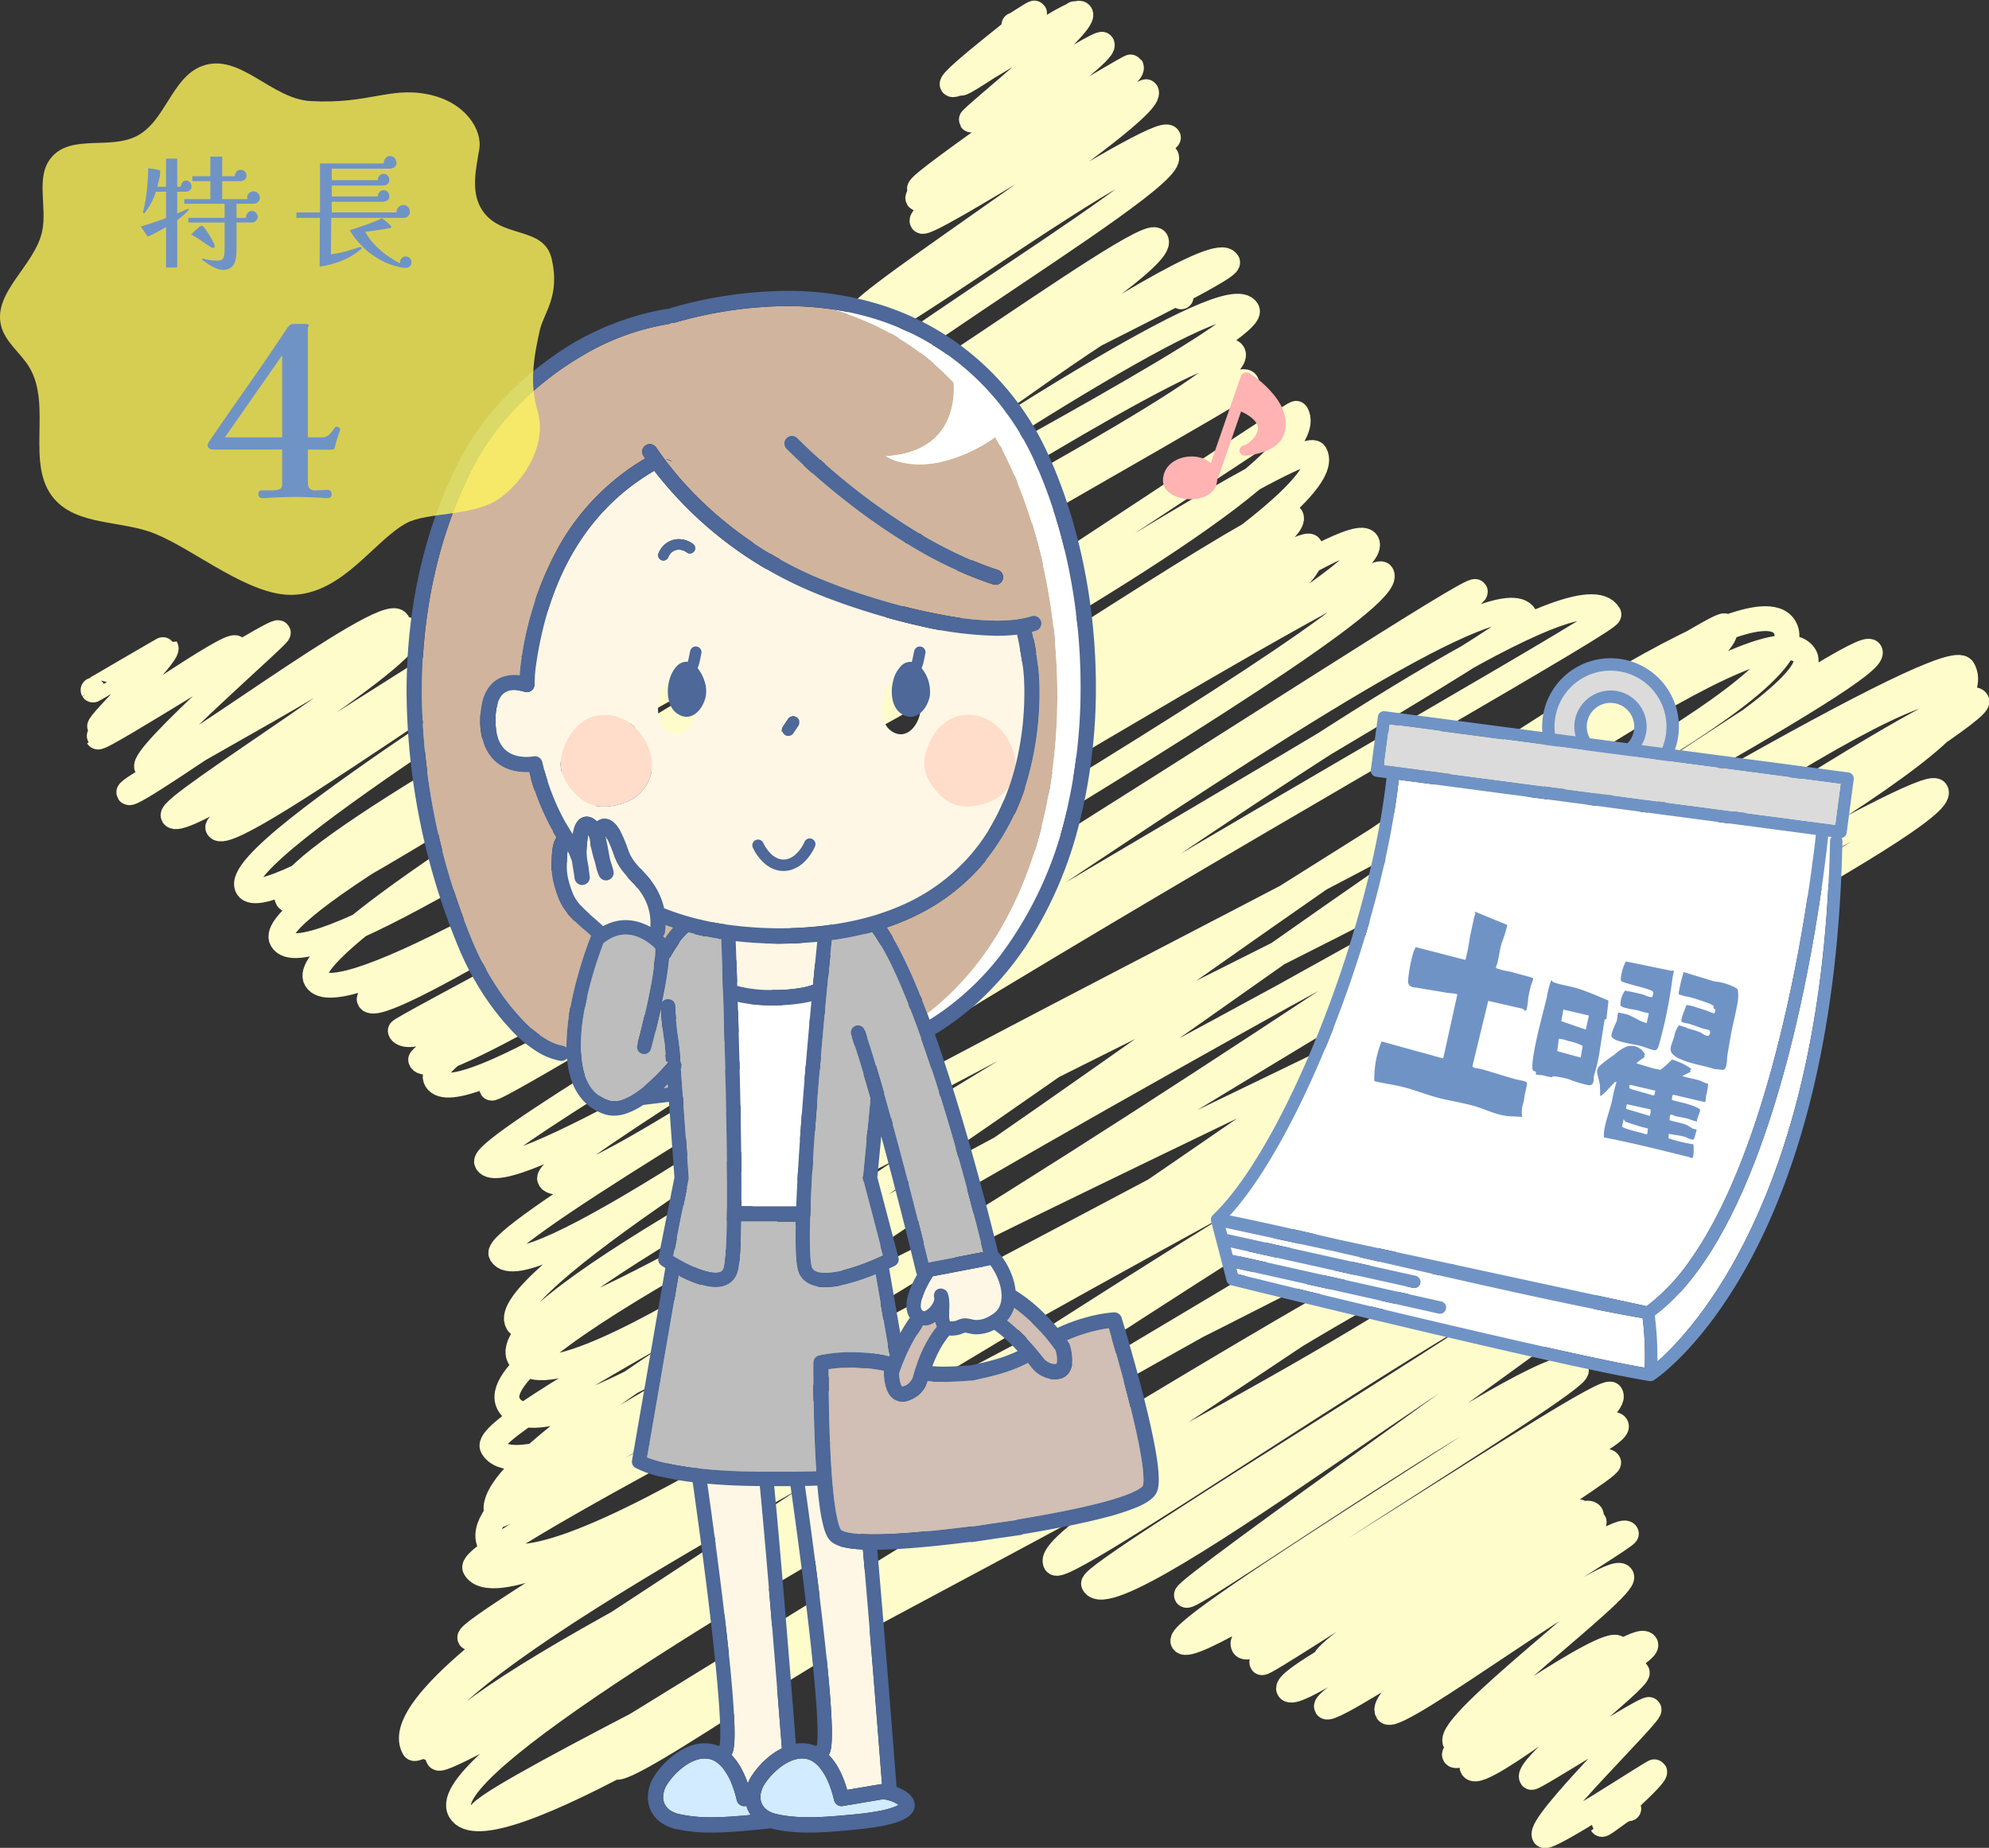 <svg xmlns="http://www.w3.org/2000/svg" xmlns:xlink="http://www.w3.org/1999/xlink" width="320.673" height="297.944" viewBox="0 0 320.673 297.944">
  <rect x="0" y="0" width="320.673" height="297.944" fill="#333333" stroke="none"/>
  <defs>
    <clipPath id="clip-path">
      <rect id="長方形_1043" data-name="長方形 1043" width="89.343" height="85.689" fill="#fff55b"/>
    </clipPath>
  </defs>
  <g id="グループ_1417" data-name="グループ 1417" transform="translate(-678 -5816.515)">
    <g id="_土曜日午後診療" data-name="④土曜日午後診療" transform="translate(684.782 5803.76)">
      <g id="グループ_1411" data-name="グループ 1411">
        <path id="パス_6526" data-name="パス 6526" d="M8.218,124.018c.027.047,11.738-6.86,11.774-6.8.623,1.079-11.056,12.13-10.718,12.714.588,1.018,21.206-14,21.968-12.683.219.379-22.347,14.186-22.261,14.334.4.688,28.671-17.566,29.109-16.806.239.414-22.3,19.8-21.217,21.676,1.2,2.087,38.539-26.706,40.469-23.365C59,115.965,13.378,139.5,13.98,140.543c.731,1.266,42.888-29.931,45.126-26.054,2.011,3.483-38.952,28.1-37.977,29.785,1.741,3.016,56.394-34.466,57.22-33.036,2.117,3.666-50.969,33.32-50.019,34.966,2.15,3.723,62.533-42.465,65.287-37.693,1.715,2.971-64.083,41.168-60.524,47.331,5.37,9.3,155.348-103.222,161.207-93.073,3.25,5.629-160.2,85.469-154.733,94.942,2.711,4.7,148.337-95.158,152.457-88.021,4.095,7.092-158.875,85.1-153.385,94.607,6.915,11.977,152.456-95.219,155.573-89.82.681,1.18-155.711,86.439-150.079,96.193C51,182.575,201.717,78.521,202.223,79.4c8.2,14.2-151.5,91.028-149.473,94.537,3.316,5.744,149.637-93,152.5-88.046,7.392,12.8-147.954,92.342-147.514,93.1,5.172,8.959,141.4-86.826,143.645-82.933,3.774,6.537-141.591,85.457-140.342,87.621,3.911,6.774,141.269-86.477,143.4-82.79,7.514,13.015-146.276,76.724-140.93,85.984,6.528,11.306,145.861-93.994,150.1-86.658,4.513,7.816-143.778,83.412-141.136,87.988C73.218,189.508,214.3,102.4,216,105.335c4.057,7.026-146.683,90.738-144.321,94.829,5.177,8.967,158.382-93.775,159.392-92.025,1.169,2.025-151.6,90.623-149.233,94.719,5.057,8.758,150.216-102.961,157.246-90.786,1.627,2.818-168.023,97.8-165.094,102.874C81.045,227.167,243.8,96.553,252.617,111.816c.956,1.657-182.6,102.743-175.978,114.22,5.909,10.235,193.37-114.527,194.619-112.364,6.569,11.377-202.729,103.4-194.289,118.019,10.9,18.872,193.809-135.432,204-117.78C291.412,132,65.476,222.255,75.245,239.175c11.711,20.284,198.816-138.25,208.976-120.652,7.68,13.3-216.036,119.945-211.63,127.576,10.949,18.964,219.515-132.8,222.141-128.253,3.488,6.041-230.726,122.818-221.27,139.2,1.373,2.378,231.817-144.082,236.252-136.4,12.239,21.2-249.15,120.911-237.473,141.137C85.08,284.017,300.167,109.407,309.164,124.991,317.294,139.072,66.346,259.659,69.778,265.6,79.648,282.7,307.656,118.39,311.932,125.8c2.412,4.177-244.641,148.142-242.97,151.037,1.242,2.151,233.346-141.794,236.408-136.49,4.553,7.887-257.684,133.055-245.417,154.3C61.793,297.831,266.478,153.413,276,169.908c1.644,2.847-223.6,107.79-213.969,124.466C66.149,301.5,265.864,156.4,274.65,171.619c9.2,15.94-218.568,111.086-210.771,124.59,1.809,3.133,194.8-115.772,196.233-113.295C262.833,187.627,59.323,290.8,67.367,304.73c8.658,15,172.132-105.728,174.88-100.967C250.3,217.7,68.243,301.6,70.522,305.547c1.134,1.964,167.252-105.613,171.171-98.826C248,217.64,89.738,292.96,92.423,297.61c2.291,3.968,141.607-98.082,148.676-85.838,1.91,3.308-80.735,47.744-77.713,52.979,1.458,2.526,80.475-53.367,83.465-48.188,1.2,2.086-78.349,49.806-77.326,51.579,3.83,6.633,76.107-51.083,79.2-45.726.462.8-64.812,46.543-64.227,47.556.684,1.185,60.118-41.042,62.86-36.292,1.028,1.78-64.926,41.135-63.425,43.735,1.955,3.387,67.833-41.843,68.993-39.833,2.7,4.678-58.961,35.232-57.069,38.508,1.1,1.912,55.9-37,57.943-33.454,1.633,2.829-62.926,30.6-60.1,35.492,1.906,3.3,54.641-33.122,55.323-31.941,2.166,3.751-53.814,32.127-52.352,34.66.421.728,53.993-35.582,55.9-32.275.633,1.1-47.078,29.8-45.768,32.069.34.589,39.265-27.475,41.346-23.871,1.121,1.942-48.648,25.764-47.159,28.343,1.654,2.864,46.808-31.535,48.761-28.152,1.742,3.017-41.7,22.958-40.577,24.9.409.708,38.667-27.86,41.064-23.708.792,1.371-44.117,28.144-43.163,29.8s47.064-30.155,48.355-27.918c.346.6-40.784,24.837-38.542,28.72,1.257,2.177,36.22-24.513,37.779-21.812,1.1,1.9-28.593,23.706-26.846,26.731.143.247,24.9-17.4,26.214-15.135.9,1.555-27.021,15.985-26.326,17.188,1.122,1.943,29.344-20.407,30.845-17.808,1.007,1.743-29.519,17.193-27.978,19.861,1.414,2.448,25.234-17.728,26.6-15.358.58,1-18.08,15.133-17.047,16.923.215.372,18.641-11.485,18.954-10.943.392.679-17.987,18.411-16.9,20.3.516.894,17.7-10.473,17.807-10.281.389.674-8.567,8.429-8.532,8.488.185.321,4.014-3.112,4.358-2.516" fill="none" stroke="#fffccc" stroke-linecap="round" stroke-linejoin="round" stroke-width="4"/>
        <path id="パス_6527" data-name="パス 6527" d="M156.678,16.783c.079.137,3.237-2.088,3.332-1.924.14.243-13.745,10.7-13.283,11.5.593,1.028,19.9-11.612,19.955-11.521.078.134-18.866,10.818-18.578,11.316.362.627,18.509-12.594,19.335-11.163,1.033,1.789-17.858,16.736-17.644,17.107.233.4,20.743-12.838,21.116-12.191,1.089,1.886-30.037,22.313-29.454,23.322.35.606,33.951-20.033,34.138-19.709,1.544,2.674-35.292,19.668-34.4,21.214.927,1.6,29.945-17.641,30.1-17.377.116.2-30.269,19.584-29.417,21.06.669,1.158,35.837-21.424,36.154-20.874,1.833,3.175-47.223,34.3-46.174,36.114.4.687,48.367-31.086,49.736-28.715.436.755-49.6,27.277-47.76,30.459,1.076,1.863,45.23-31.206,47.435-27.387,2.292,3.969-63.879,41.66-60.507,47.5C123.5,90.253,177.927,48.6,179.62,51.528c2.516,4.359-65.249,43.988-63.591,46.86,1.63,2.823,72.032-48.685,75.105-43.362,1.187,2.055-78.636,37.518-74.674,44.379,3.9,6.762,63.785-44.673,67.183-38.788" fill="none" stroke="#fffccc" stroke-linecap="round" stroke-linejoin="round" stroke-width="4"/>
      </g>
      <path id="パス_6528" data-name="パス 6528" d="M203.721,125.349Z" fill="none"/>
      <path id="パス_6529" data-name="パス 6529" d="M154.449,227.893c-.331-.269-.646-.506-.944-.717-.122.062-.246.123-.372.179a6.052,6.052,0,0,1-1.442.443,6.88,6.88,0,0,1-1.083.1h-.045a4.412,4.412,0,0,1-.916-.109c-.256-.055-.467-.108-.618-.134a1.257,1.257,0,0,0-.209-.024H148.8a.415.415,0,0,0-.1.013.859.859,0,0,0-.114.045,4.045,4.045,0,0,1-.879.3,5.217,5.217,0,0,1-1.07.123,3.558,3.558,0,0,1-.372-.021,13.936,13.936,0,0,0-1.469,2.166,20.248,20.248,0,0,0-1.265,2.78c.664.054,1.31.075,1.937.075,1.552,0,2.985-.13,4.313-.207,1.443-.342,3.031-.658,4.707-1.2a21.394,21.394,0,0,0,2.79-1.109,27.167,27.167,0,0,0-2.833-2.7Z" fill="none"/>
      <path id="パス_6530" data-name="パス 6530" d="M118.036,252.374c.194,2.016.4,4.264.615,6.662.613,6.866,1.285,14.95,1.876,22.244.382,4.721.73,9.111,1.006,12.626a6.35,6.35,0,0,1,.987-.08,5.876,5.876,0,0,1,1.139.111,5.6,5.6,0,0,1,1.028.309l.243-.084c.011-.076.022-.16.031-.254.043-.417.066-.99.066-1.676,0-1.254-.075-2.892-.208-4.785s-.325-4.044-.555-6.341c-.664-6.615-1.652-14.435-2.515-20.873-.4-3.01-.779-5.717-1.081-7.86h-2.633Z" fill="none"/>
      <path id="パス_6531" data-name="パス 6531" d="M139.446,224.145a3.974,3.974,0,0,1-.088-.851,6.108,6.108,0,0,1,.193-1.45,10.549,10.549,0,0,1,.454-1.385,18.36,18.36,0,0,1,1.069-2.189,1.151,1.151,0,0,1-.142-.338l-.04-.165-.117-.481c-.1-.421-.253-1.037-.445-1.815-.383-1.557-.932-3.764-1.591-6.365-.965-3.8-2.169-8.451-3.442-13.13l-.633,6.608,3.408,12.951a1.152,1.152,0,0,1-.592,1.321c-.01.005-.347.177-.912.44l1.8,10.4a28.125,28.125,0,0,1,1.535-2.47,3.069,3.069,0,0,1-.458-1.079Z" fill="none"/>
      <path id="パス_6532" data-name="パス 6532" d="M113.638,304.2c-.031-.087-.058-.175-.083-.263l-.146.025a1.231,1.231,0,0,1-1.4-.935c-.05-.217-.11-.453-.177-.7a17.25,17.25,0,0,0-.657-1.971,9.737,9.737,0,0,0-1.5-2.606,4.763,4.763,0,0,0-1.013-.915c-.1-.065-.2-.126-.3-.18a3.177,3.177,0,0,0-.86-.3,3.385,3.385,0,0,0-.517-.057c-.049,0-.1-.007-.146-.007a4.278,4.278,0,0,0-1.294.214,6.529,6.529,0,0,0-1.328.606,10.551,10.551,0,0,0-2.375,1.971c-.241.265-.46.531-.652.787-.161.214-.3.422-.425.614a3.861,3.861,0,0,0-.631,2.023,2.549,2.549,0,0,0,.325,1.278,2.719,2.719,0,0,0,1.044,1.009,4.558,4.558,0,0,0,1.258.473,23.489,23.489,0,0,0,5.183.506c2.093,0,4.245-.183,6.316-.374a4.852,4.852,0,0,1-.514-.93c-.036-.087-.071-.174-.1-.262Zm24.274-.542a3.841,3.841,0,0,0-.422-.242c-.143-.071-.3-.138-.455-.2-.075-.029-.151-.058-.227-.084a5.307,5.307,0,0,0-.885-.226,2.35,2.35,0,0,0-.347-.031.607.607,0,0,0-.084,0h0l-.069.014-6.326,1.068a1.231,1.231,0,0,1-1.4-.935c-.05-.217-.11-.453-.177-.7a17.25,17.25,0,0,0-.657-1.971,9.737,9.737,0,0,0-1.5-2.606,4.763,4.763,0,0,0-1.013-.915c-.1-.065-.2-.126-.3-.18a3.177,3.177,0,0,0-.86-.3,3.385,3.385,0,0,0-.517-.057c-.049,0-.1-.007-.146-.007a3.993,3.993,0,0,0-.794.086,4.84,4.84,0,0,0-.5.128,5.848,5.848,0,0,0-.628.243,7.193,7.193,0,0,0-.7.363c-.137.081-.273.168-.408.258a10.94,10.94,0,0,0-1.967,1.712c-.241.265-.46.531-.652.787-.161.214-.3.422-.425.614a4.557,4.557,0,0,0-.283.523,3.934,3.934,0,0,0-.281.859,3.34,3.34,0,0,0-.06.446c0,.065-.008.131-.008.195a2.807,2.807,0,0,0,.05.528,2.466,2.466,0,0,0,.15.493,2.419,2.419,0,0,0,.126.258,2.5,2.5,0,0,0,.236.34,2.887,2.887,0,0,0,.808.669,3.935,3.935,0,0,0,.47.227,5.076,5.076,0,0,0,.789.246,19.268,19.268,0,0,0,2.45.384c.89.085,1.805.122,2.733.122l.2,0c2.273-.012,4.61-.231,6.832-.438,1.743-.162,3.151-.357,4.265-.57a14.34,14.34,0,0,0,2.488-.664,3.966,3.966,0,0,0,.659-.32c-.046-.036-.1-.074-.155-.113Z" fill="#d2ebff"/>
      <path id="パス_6533" data-name="パス 6533" d="M200.256,79.422a8.506,8.506,0,0,0-1.282-2.51,16.429,16.429,0,0,0-3.882-3.691.83.83,0,0,0-.224-.1.95.95,0,0,0-1.608.321L188.418,87.43c-2.276-2.079-7.487-1.1-7.7,2.641-.216,3.89,8.566,4.576,8.741-.02a.95.95,0,0,0,.158-.283l3.689-10.66c.133.057.294.131.469.221a6.5,6.5,0,0,1,1.505,1.036,2.987,2.987,0,0,1,.53.659,1.573,1.573,0,0,1,.215.658q0,.062,0,.124a1.816,1.816,0,0,1-.094.562,2.938,2.938,0,0,1-.461.848,4.815,4.815,0,0,1-.705.741,3.681,3.681,0,0,1-.542.4,2.193,2.193,0,0,1-.547.228.831.831,0,0,0,.256,1.633c.019,0,.331-.017.81-.084a10.924,10.924,0,0,0,2.871-.784,5.847,5.847,0,0,0,1.516-.955,3.781,3.781,0,0,0,1.078-1.582,5.251,5.251,0,0,0,.291-1.727,5.814,5.814,0,0,0-.251-1.663Z" fill="#ffb3b3"/>
      <path id="パス_6534" data-name="パス 6534" d="M177.355,248.659c-.148-1.056-.363-2.259-.624-3.543-.521-2.568-1.225-5.46-1.941-8.2-1.126-4.31-2.28-8.244-2.805-10l-.024,0a23.9,23.9,0,0,0-2.683.541,26.107,26.107,0,0,0-4.013,1.4c.194.272.3.432.308.443a1.222,1.222,0,0,1,.147.308c.009.027.1.32.193.758a8.139,8.139,0,0,1,.19,1.652,4.662,4.662,0,0,1-.095.971,3.015,3.015,0,0,1-.414,1.028,2.407,2.407,0,0,1-.583.62,2.474,2.474,0,0,1-1.12.451,4.442,4.442,0,0,1-.644.047,4.385,4.385,0,0,1-1.583-.3,5.115,5.115,0,0,1-2.106-1.552h0c-.209-.268-.415-.525-.618-.775a23.371,23.371,0,0,1-3.695,1.531c-1.883.6-3.6.938-4.994,1.273a1.269,1.269,0,0,1-.219.032c-1.287.07-2.825.217-4.56.218a25.6,25.6,0,0,1-2.7-.137c-.018.066-.036.132-.054.2a.906.906,0,0,1-.033.105,4.15,4.15,0,0,1-.256.546,5.278,5.278,0,0,1-.766,1.058,4.692,4.692,0,0,1-.888.743,4.316,4.316,0,0,1-.553.3,4.378,4.378,0,0,1-1.113.335l-.068.012a2.677,2.677,0,0,1-.388.029,2.41,2.41,0,0,1-.727-.111,2.264,2.264,0,0,1-.353-.143,2.544,2.544,0,0,1-.784-.625,3.214,3.214,0,0,1-.342-.489,4.27,4.27,0,0,1-.305-.665,6.188,6.188,0,0,1-.24-.862,8.908,8.908,0,0,1-.145-1.008c-.034-.39-.038-.685-.038-.8,0-.028,0-.046,0-.052a1.214,1.214,0,0,1,.024-.211,25.636,25.636,0,0,0-5.236-.536,24.505,24.505,0,0,0-3.7.272c0,1.313.012,3.785.076,6.72.028,1.3.067,2.7.12,4.116q.022.591.047,1.186t.054,1.184c.051,1.055.111,2.106.18,3.13l0,.066c.025.366.052.727.08,1.084.03.389.062.774.1,1.15.115,1.293.249,2.5.405,3.558a23.531,23.531,0,0,0,.462,2.4,7.837,7.837,0,0,0,.268.856,2.148,2.148,0,0,0,.223.451l.013.017a.666.666,0,0,0,.118.079,2.136,2.136,0,0,0,.315.139,6.406,6.406,0,0,0,1.127.27,17.194,17.194,0,0,0,1.729.175c.366.021.755.035,1.162.043.259.005.523.008.8.008h.361c2.052-.015,4.467-.161,7-.385,2.687-.236,5.512-.559,8.207-.9a1.218,1.218,0,0,1,.376.011c1.076-.158,2.246-.333,3.48-.523l.019,0c1.236-.171,2.407-.339,3.483-.5a1.23,1.23,0,0,1,.358-.118c2.442-.4,4.984-.857,7.416-1.345s4.754-1.014,6.748-1.563c1.329-.365,2.513-.741,3.476-1.116a13.737,13.737,0,0,0,1.413-.63,4.306,4.306,0,0,0,.923-.612.825.825,0,0,0,.134-.153h0a.443.443,0,0,0,.015-.042,1.524,1.524,0,0,0,.045-.2,5.116,5.116,0,0,0,.05-.782,19.987,19.987,0,0,0-.228-2.64Zm-17.881-19.313q.4.446.813.936.386.457.784.954c.141.176.284.355.427.539l.01.013h0l0,0,.043.05a2.731,2.731,0,0,0,1,.7,1.919,1.919,0,0,0,.7.132,1.964,1.964,0,0,0,.287-.021l.01,0c0-.008.009-.017.014-.03a.951.951,0,0,0,.051-.187,2.37,2.37,0,0,0,.033-.417,5.707,5.707,0,0,0-.13-1.11c-.034-.163-.068-.3-.095-.4l-.012-.018c-.08-.115-.2-.287-.36-.5l0-.006c-.2-.267-.452-.6-.758-.985-.188-.234-.395-.486-.62-.751l-.177-.206a27.534,27.534,0,0,0-4.66-4.346l-.089-.062c-.016.053-.031.105-.049.157a5.281,5.281,0,0,1-1.076,1.868l-.008.008A29.362,29.362,0,0,1,159.474,229.346Zm-21.261,5.384a5.292,5.292,0,0,0,.206,1.062,1.69,1.69,0,0,0,.213.458.458.458,0,0,0,.039.047h.015a1.91,1.91,0,0,0,.536-.16,2,2,0,0,0,.426-.272c.041-.034.077-.07.115-.106a2.766,2.766,0,0,0,.458-.575c.034-.057.061-.106.083-.15s.043-.088.055-.113q.148-.55.305-1.067c.124-.408.253-.8.385-1.176a21.831,21.831,0,0,1,2.206-4.628,15.488,15.488,0,0,1,1-1.38c-.012-.027-.025-.054-.036-.081a3.45,3.45,0,0,1-.2-.748,3.724,3.724,0,0,1-.992.5,2.8,2.8,0,0,1-.852.138c-.044,0-.09,0-.135-.007a29.323,29.323,0,0,0-2.952,5.36c-.04.094-.08.188-.118.278s-.084.2-.124.3c-.127.312-.236.6-.329.845s-.177.487-.238.664c-.04.117-.072.213-.1.287,0,.064.006.146.011.238s.013.183.023.286Z" fill="#d1beb4"/>
      <path id="パス_6535" data-name="パス 6535" d="M156.914,135.207c-.737-4.728-5.26-8.534-9.862-6.79-2.375.9-3.9,3.261-4.612,5.716-.859,2.989.722,5.429,2.83,7.283,2.128,1.87,5.014,1.632,7.54.647a6.72,6.72,0,0,0,3.153-2.584c.4-1.167.738-2.325,1.02-3.461a5.911,5.911,0,0,0-.069-.811Z" fill="#ffddca"/>
      <path id="パス_6536" data-name="パス 6536" d="M86.667,141.416c2.128,1.87,5.014,1.632,7.54.647a6.463,6.463,0,0,0,4.1-6.856c-.737-4.728-5.26-8.534-9.862-6.79-2.375.9-3.9,3.261-4.612,5.716-.859,2.989.722,5.429,2.83,7.283Z" fill="#ffddca"/>
      <path id="パス_6537" data-name="パス 6537" d="M100.443,163.082h0a1.224,1.224,0,0,1-.3.651c.11.1.209.2.3.28a16.323,16.323,0,0,1,1.293-1.668q-.6-.2-1.188-.415a11.307,11.307,0,0,1-.1,1.152Zm55.8-74.86a48.728,48.728,0,0,0-2.589-4.97,25,25,0,0,1-9.056,4.056,16.1,16.1,0,0,1-2.6.31,13.2,13.2,0,0,1-3-.226,8.571,8.571,0,0,1-2.966-1.083c.269-.016.528-.038.784-.063a16.467,16.467,0,0,0,2.243-.372,12.508,12.508,0,0,0,2.167-.727c5.94-2.648,5.884-8.9,5.734-10.711a42.512,42.512,0,0,0-19.665-11.821,50.77,50.77,0,0,0-7.219-.505,66.769,66.769,0,0,0-18.08,2.675,1.811,1.811,0,0,0-.926.208,39.631,39.631,0,0,0-13.876,5.063,49.4,49.4,0,0,0-11.877,9.628,39.121,39.121,0,0,0-5.515,7.81c-5.94,11.286-8.568,23.988-8.568,36.844a106.713,106.713,0,0,0,8.48,40.922,42.857,42.857,0,0,0,3.433,6.37,36.087,36.087,0,0,0,5.07,6.309,15.578,15.578,0,0,0,3.711,2.739,7.426,7.426,0,0,0,2.021.693,1.223,1.223,0,0,1,.6.29c0-.081,0-.161,0-.242a35.4,35.4,0,0,1,.618-6.213c.369-2.036.857-3.986,1.345-5.683.976-3.4,1.948-5.786,1.958-5.812s.024-.05.036-.075c-.327-.305-.673-.609-1.029-.917a22.588,22.588,0,0,1-2.826-2.741,8.819,8.819,0,0,1-1.453-2.494,19.324,19.324,0,0,1-.761-2.426,11.528,11.528,0,0,1-.3-2.63q0-.315.015-.644c0-.088.008-.221.013-.378s.011-.34.021-.538a12.793,12.793,0,0,1,.124-1.313,5.841,5.841,0,0,1,.215-.93,3.329,3.329,0,0,1,.229-.54,2.535,2.535,0,0,1,.191-.3q-.554-.9-1.043-1.821a40.291,40.291,0,0,1-3.381-8.709c-.137.006-.281.01-.433.01a9.022,9.022,0,0,1-1.857-.188,7.142,7.142,0,0,1-2.1-.789,6.255,6.255,0,0,1-1.338-1.033,6.745,6.745,0,0,1-1.4-2.132,10.826,10.826,0,0,1-.75-4.23,12.493,12.493,0,0,1,.318-2.969,6.777,6.777,0,0,1,.922-2.175,4.951,4.951,0,0,1,.912-1.028,4.666,4.666,0,0,1,1.431-.828,5.6,5.6,0,0,1,1.915-.319,7.279,7.279,0,0,1,.849.053c.05-.77.1-1.208.106-1.229v-.01A52.846,52.846,0,0,1,83.3,100.9a38.249,38.249,0,0,1,13.94-14.226l-.16-.229c-.035-.051-.071-.1-.106-.152a1.23,1.23,0,0,1,2.03-1.391c.133.195.27.387.406.58q.324.459.656.912c.048.065.1.131.143.2l.085.113q.3.4.6.787a56.92,56.92,0,0,0,4.655,5.29A61.378,61.378,0,0,0,124.1,105.488a93.994,93.994,0,0,0,9.8,3.6,95.814,95.814,0,0,0,12.295,3,47.838,47.838,0,0,0,7.747.73,25.133,25.133,0,0,0,2.654-.131q.5-.053.972-.129.262-.042.514-.09.493-.1.946-.217.2-.055.4-.115l.1-.029a1.23,1.23,0,1,1,.745,2.345c-.214.068-.432.13-.654.188q.626,2.8,1.029,5.9v.01a36.346,36.346,0,0,1,.182,3.944,50.846,50.846,0,0,1-1.518,12.357,37.7,37.7,0,0,1-7.374,14.916,33.011,33.011,0,0,1-10.258,8.211,38.619,38.619,0,0,1-5.51,2.328l.057.083c.592.88,1.179,1.873,1.763,2.962a78.931,78.931,0,0,1,3.463,7.546c.43,1.061.856,2.157,1.278,3.278,24.06-18.475,25.716-60.786,13.516-87.961Zm-54.711-1.041-.971-.434a2.578,2.578,0,0,1,.8.3,1.054,1.054,0,0,1,.172.132l.009.008-.014-.006Zm53.351,19.02a1.231,1.231,0,0,1-1.55.791,64.966,64.966,0,0,1-12.691-5.853,100.357,100.357,0,0,1-10.6-7.239,105.434,105.434,0,0,1-10.033-8.789,1.23,1.23,0,0,1,1.688-1.786c.027.023.053.047.078.072h0l0,0,.017.017.071.072c.064.064.16.161.288.288.255.253.634.624,1.126,1.091.927.88,2.256,2.1,3.91,3.524l.309.265A103.69,103.69,0,0,0,141.89,99.017a70.478,70.478,0,0,0,6.949,3.6c1.544.689,3.113,1.311,4.7,1.846.186.063.372.126.559.187a1.23,1.23,0,0,1,.791,1.55Z" fill="#d1b49d"/>
      <path id="パス_6538" data-name="パス 6538" d="M159.642,86.328a42.585,42.585,0,0,0-9.515-13,41.109,41.109,0,0,0-15.816-9.134,45.051,45.051,0,0,0-7.016-1.575,42.512,42.512,0,0,1,19.665,11.821c.15,1.809.206,8.063-5.734,10.711a12.508,12.508,0,0,1-2.167.727,16.467,16.467,0,0,1-2.243.372c-.256.025-.515.048-.784.063A8.571,8.571,0,0,0,139,87.392a13.2,13.2,0,0,0,3,.226,16.1,16.1,0,0,0,2.6-.31,25,25,0,0,0,9.056-4.056,48.729,48.729,0,0,1,2.589,4.97c12.2,27.175,10.543,69.486-13.516,87.961q.185.491.368.989.969-.6,1.9-1.252a44.055,44.055,0,0,0,9.422-9,61.109,61.109,0,0,0,11.027-24.535,87.756,87.756,0,0,0,2-18.895c0-13.305-2.808-26.589-7.8-37.167Zm-41.829,88.521a25.884,25.884,0,0,1-5.056-.432c-.208-.042-.406-.087-.6-.134.032,1.033.064,2.111.1,3.224.028.96.056,1.947.084,2.952.05,1.824.1,3.711.145,5.626,0,.091,0,.183.006.274.138,5.841.245,11.914.26,17.165h0q0,.584,0,1.154c0,.05,0,.1,0,.15,0,.339,0,.673,0,1q0,.727-.007,1.426h8.848q.026-.679.057-1.385.025-.568.054-1.154.028-.57.058-1.154c0-.075.008-.148.012-.223.083-1.552.18-3.174.289-4.84.286-4.383.651-9.067,1.029-13.561l.048-.57c.067-.787.134-1.568.2-2.339q.069-.794.138-1.574c.195-2.205.387-4.316.569-6.268-.23.061-.469.119-.721.173a26.731,26.731,0,0,1-5.512.485Z" fill="#fff"/>
      <path id="パス_6539" data-name="パス 6539" d="M116.585,261.866c-.3-3.473-.6-6.717-.867-9.5-3.3-.023-6.1-.168-8.461-.383.261,1.853.578,4.132.921,6.669.9,6.673,1.982,15.116,2.694,22.22.232,2.313.425,4.484.561,6.409s.214,3.6.214,4.947c0,.553-.013,1.049-.043,1.49a8.186,8.186,0,0,1-.15,1.172,2.941,2.941,0,0,1-.23.689,1.138,1.138,0,0,1-.081.135,10.283,10.283,0,0,1,1.8,2.59,16.335,16.335,0,0,1,.806,1.91l.033.1a6.949,6.949,0,0,1,.577-1.143,13.313,13.313,0,0,1,2.21-2.624,11.748,11.748,0,0,1,2.707-1.9c-.283-3.6-.647-8.208-1.05-13.182-.517-6.379-1.1-13.363-1.642-19.6Zm17.33,19.6c-.5-6.135-1.051-12.826-1.579-18.879-.371-.017-.732-.038-1.074-.067a13.507,13.507,0,0,1-2.281-.365,5.368,5.368,0,0,1-1.234-.478,3.051,3.051,0,0,1-.615-.446,2.663,2.663,0,0,1-.387-.469,4.068,4.068,0,0,1-.281-.506,7.88,7.88,0,0,1-.424-1.163,23.8,23.8,0,0,1-.615-3.043c-.167-1.139-.307-2.412-.426-3.762q-.966.037-2,.059c.251,1.785.549,3.934.871,6.309.9,6.673,1.982,15.116,2.694,22.22.232,2.313.425,4.484.561,6.409s.214,3.6.214,4.947c0,.553-.013,1.049-.043,1.49a8.186,8.186,0,0,1-.15,1.172,2.941,2.941,0,0,1-.23.689,1.138,1.138,0,0,1-.081.135,10.283,10.283,0,0,1,1.8,2.59,16.334,16.334,0,0,1,.806,1.91c.138.391.257.77.36,1.13l5.214-.88h0a2.669,2.669,0,0,1,.4-.049c-.081-1.053-.2-2.534-.338-4.341-.295-3.769-.7-8.953-1.162-14.612Zm-9.438-111.8c.2-2.073.372-3.8.5-5.048q-2.7.258-5.67.291a1.237,1.237,0,0,1-.132.007l-.363,0c-.121,0-.25,0-.392,0a1.2,1.2,0,0,1-.139-.009c-2.267-.032-4.413-.168-6.447-.4.044,1.234.106,2.983.176,5.1.022.665.045,1.368.069,2.1.175.054.358.106.556.155a21.637,21.637,0,0,0,5.18.521,24.552,24.552,0,0,0,4.943-.419,10.217,10.217,0,0,0,1.542-.437q.093-.973.179-1.866Zm29.844,49.869c-.075-.23-.159-.46-.254-.688a9.951,9.951,0,0,0-1.176-2.084l-9.295,1.778c-.211.337-.49.8-.771,1.33a12.741,12.741,0,0,0-.938,2.176,5.22,5.22,0,0,0-.2.942,2.732,2.732,0,0,0-.018.306,1.426,1.426,0,0,0,.071.485.573.573,0,0,0,.158.242.836.836,0,0,0,.224.14.117.117,0,0,0,.052.009.478.478,0,0,0,.126-.021l.051-.016a1.449,1.449,0,0,0,.308-.16,2.96,2.96,0,0,0,.7-.683,3.119,3.119,0,0,0,.338-.565l0-.009a1.527,1.527,0,0,0,.156-.582.279.279,0,0,0-.008-.081c-.005-.015-.009-.031-.013-.046s-.013-.042-.018-.063a1.153,1.153,0,0,1,.643-1.313,1.1,1.1,0,0,1,.106-.042c.036-.012.072-.023.109-.031a1.153,1.153,0,0,1,1.265.55c.017.03.034.062.049.094s.017.042.025.063.012.028.017.042h0a4.511,4.511,0,0,1,.206.965c0,.027,0,.053.007.08.028.287.037.569.037.842,0,.543-.031,1.057-.033,1.494,0,.019,0,.04,0,.059a5.155,5.155,0,0,0,.03.621,1.39,1.39,0,0,0,.079.348.284.284,0,0,0,.025.049.249.249,0,0,0,.054.016.975.975,0,0,0,.208.018c.056,0,.124,0,.2-.011a3.558,3.558,0,0,0,.4-.062,1.32,1.32,0,0,0,.226-.067c.066-.025.146-.064.283-.122a2.878,2.878,0,0,1,.337-.119,2.734,2.734,0,0,1,.592-.1q.074,0,.144,0a3.492,3.492,0,0,1,.614.06l.054.011c.129.024.246.05.355.075l.077.017a3.118,3.118,0,0,0,.643.1h.013a4.179,4.179,0,0,0,1.029-.13,4.275,4.275,0,0,0,.872-.346l.031-.015c.215-.112.446-.248.7-.409a3.274,3.274,0,0,0,.446-.335,2.983,2.983,0,0,0,.235-.232,2.889,2.889,0,0,0,.45-.674,3.565,3.565,0,0,0,.313-1.074,4.807,4.807,0,0,0,.044-.653,5.874,5.874,0,0,0-.045-.715,7.875,7.875,0,0,0-.333-1.471ZM101.538,87.179l0,0,.014.006-.009-.008ZM158.2,120.856v-.005q-.392-3.041-1.008-5.753a27.2,27.2,0,0,1-3.252.184,59.107,59.107,0,0,1-12.431-1.6,110.616,110.616,0,0,1-12.15-3.495c-2.417-.846-4.558-1.691-6.262-2.447A62.829,62.829,0,0,1,98.7,88.671c-.93.541-1.859,1.135-2.778,1.788a35.618,35.618,0,0,0-8.891,9.106c-3.518,5.184-6.285,12.032-7.489,21.14h0l0,.027c0,.025-.007.065-.013.118-.011.106-.026.267-.043.479-.034.423-.074,1.048-.1,1.838a1.23,1.23,0,0,1-1.593,1.139,5.749,5.749,0,0,0-1.646-.27,3.3,3.3,0,0,0-.919.121,2.252,2.252,0,0,0-.783.4,2.41,2.41,0,0,0-.462.492,3.9,3.9,0,0,0-.536,1.137,9.337,9.337,0,0,0-.337,2.709,9.01,9.01,0,0,0,.41,2.887,4.546,4.546,0,0,0,.95,1.662,3.766,3.766,0,0,0,.8.657,4.481,4.481,0,0,0,1.21.508,6.382,6.382,0,0,0,1.61.2,7.074,7.074,0,0,0,1.159-.093,1.229,1.229,0,0,1,1.4.927,37.719,37.719,0,0,0,4.057,10.3q.4.689.849,1.367l.009.005c.03-.19.065-.383.108-.578a5.264,5.264,0,0,1,.278-.895,3.067,3.067,0,0,1,.276-.516,2.138,2.138,0,0,1,.555-.572,1.814,1.814,0,0,1,.454-.229,1.78,1.78,0,0,1,.567-.092,1.909,1.909,0,0,1,.543.08,2.277,2.277,0,0,1,.468.2,3.333,3.333,0,0,1,.651.492,2.243,2.243,0,0,1,.457-.266,1.978,1.978,0,0,1,.776-.16,2,2,0,0,1,.68.121,2.335,2.335,0,0,1,.541.283,3.507,3.507,0,0,1,.759.747,6.14,6.14,0,0,1,.382.563c.157.259.3.528.432.8.177.364.336.734.479,1.089.19.473.353.921.483,1.28.074.2.138.381.186.507.026.067.047.12.059.149a7.458,7.458,0,0,0,1.241,1.889c.52.61,1.134,1.222,1.743,1.925a11.869,11.869,0,0,1,1.165,1.563,11.7,11.7,0,0,1,1.26,2.809q.1.346.18.7.729.293,1.491.565.909.322,1.87.609l.293.085q.891.26,1.825.49l.057.014q1.343.327,2.778.589c.229.041.457.083.69.122.155.026.314.049.471.074.225.035.449.071.677.1l.034,0q.55.079,1.114.147l.036,0a62.818,62.818,0,0,0,6.805.44c.029,0,.057,0,.085.005l.284,0h.017l.285,0c.022,0,.044,0,.066,0q3.228-.028,6.1-.335.829-.087,1.629-.2l.262-.035.117-.017q2.213-.315,4.215-.785.349-.081.692-.167l.249-.062q.783-.2,1.534-.423.3-.087.585-.178,1.772-.554,3.369-1.225a31.227,31.227,0,0,0,11.5-8.107,31.838,31.838,0,0,0,4.588-6.8,36.869,36.869,0,0,0,1.948-4.639,6.72,6.72,0,0,1-3.153,2.584c-2.526.985-5.413,1.223-7.54-.647-2.109-1.855-3.69-4.295-2.83-7.283.709-2.455,2.237-4.816,4.612-5.716,4.6-1.743,9.125,2.062,9.862,6.79a5.913,5.913,0,0,1,.069.811q.162-.652.3-1.293a48.868,48.868,0,0,0,1.082-10.223,34.548,34.548,0,0,0-.164-3.645Zm-64,21.207c-2.526.985-5.413,1.223-7.54-.647-2.109-1.855-3.69-4.295-2.83-7.283.709-2.455,2.237-4.816,4.612-5.716,4.6-1.743,9.125,2.062,9.862,6.79a6.463,6.463,0,0,1-4.1,6.856Zm5.192-40.1a3.685,3.685,0,0,1,1.36-1.7,3.456,3.456,0,0,1,1.92-.574,3.8,3.8,0,0,1,2.287.782.846.846,0,0,1-1.021,1.349,2.109,2.109,0,0,0-1.267-.44,1.762,1.762,0,0,0-.983.291,1.991,1.991,0,0,0-.731.932.846.846,0,0,1-1.566-.641Zm6.043,25.825c-.478,2.385-2.556,4.449-4.779,2.717-1.993-1.552-1.6-5.758.044-7.458l.036-.038a2.071,2.071,0,0,1,1.785-.721q.053-.167.1-.368c.043-.176.083-.371.124-.576.052-.259.106-.534.172-.82a.922.922,0,0,1,1.8.414c-.076.331-.142.686-.219,1.05a7.646,7.646,0,0,1-.305,1.107c-.026.069-.054.137-.084.205a6.175,6.175,0,0,1,1.109,2.09,5.025,5.025,0,0,1,.216,2.4Zm14.05,2.082.731-1.1h0a1,1,0,1,1,1.657,1.106l-.73,1.1a1,1,0,1,1-1.658-1.1Zm5.131,19.366a8.34,8.34,0,0,1-1.537,2.307,5.5,5.5,0,0,1-2.016,1.362,4.347,4.347,0,0,1-1.525.28,4.273,4.273,0,0,1-1.423-.246,4.937,4.937,0,0,1-1.331-.723,7.662,7.662,0,0,1-2.167-2.747.923.923,0,1,1,1.651-.825,6.513,6.513,0,0,0,1.205,1.731,3.409,3.409,0,0,0,1.254.822,2.426,2.426,0,0,0,.81.141,2.5,2.5,0,0,0,.879-.164,3.322,3.322,0,0,0,.893-.514,5.935,5.935,0,0,0,1.63-2.2.923.923,0,0,1,1.676.773Zm16.933-21.448c-.478,2.385-2.556,4.449-4.779,2.717-1.354-1.054-1.607-3.332-1.115-5.218a5.044,5.044,0,0,1,1.2-2.278,2.071,2.071,0,0,1,1.785-.721q.053-.167.1-.368c.1-.4.179-.883.3-1.4a.921.921,0,0,1,1.078-.7l.028,0a.927.927,0,0,1,.692,1.106c-.042.181-.081.371-.12.565-.032.159-.064.321-.1.486a7.645,7.645,0,0,1-.305,1.107c-.015.041-.033.082-.049.122s-.023.055-.035.083a6.011,6.011,0,0,1,1.325,4.487Zm-43.7,31.815c-.033-.137-.068-.274-.108-.41a8.914,8.914,0,0,0-.555-1.415q-.2-.406-.443-.8a12.154,12.154,0,0,0-1.482-1.856,25.129,25.129,0,0,1-1.793-2.063,8.848,8.848,0,0,1-1.035-1.77c-.04-.093-.076-.185-.115-.288s-.079-.213-.122-.332c-.086-.238-.184-.51-.292-.8a16.128,16.128,0,0,0-.753-1.747,5.511,5.511,0,0,0-.332-.561c0,.039-.007.08-.01.124.159.549.28,1.116.388,1.677.092.479.174.952.257,1.4q.055.3.111.574l.065.207c.13.413.253.795.351,1.135.056.2.1.377.141.559a1.23,1.23,0,0,1-2.318.77,7.379,7.379,0,0,1-.447-1.287c-.065-.248-.122-.5-.175-.759l-.048-.155c-.208-.675-.428-1.434-.585-2.2a9.6,9.6,0,0,1-.2-1.539,4.283,4.283,0,0,0-.275-.663c-.01-.018-.019-.033-.028-.05-.011.055-.023.111-.033.17-.044.243-.078.508-.106.761-.036.34-.059.653-.083.906-.028.293-.041.571-.041.841,0,.1,0,.195.008.292.011.351.041.694.084,1.041.011.048.022.1.032.144.092.444.161.882.218,1.306s.107.858.156,1.257q.007.06.009.121a1.237,1.237,0,0,1-.191.686h0c-.019.03-.04.059-.062.088l-.008.011-.009.01c-.022.028-.046.055-.071.081h0a1.224,1.224,0,0,1-.62.349,1.208,1.208,0,0,1-.12.021q-.06.007-.121.009a1.23,1.23,0,0,1-1.228-.962,1.188,1.188,0,0,1-.021-.12c-.083-.689-.206-1.348-.315-2.052-.028-.179-.054-.361-.078-.546q-.077-.333-.175-.643a5.423,5.423,0,0,0-.469-1.091c-.019-.032-.043-.071-.068-.111-.006.04-.013.078-.019.12-.014.1-.026.206-.036.312s-.02.223-.028.335c-.02.293-.03.579-.038.823,0,.14-.008.266-.014.381-.009.183-.013.359-.013.529a9.044,9.044,0,0,0,.233,2.079,16.989,16.989,0,0,0,.669,2.118A6.021,6.021,0,0,0,86.237,158a9.608,9.608,0,0,0,1.065,1.242c.8.808,1.781,1.583,2.75,2.472q.2.185.4.378a8.206,8.206,0,0,1,1.02-.479,7.2,7.2,0,0,1,2.615-.5,7.7,7.7,0,0,1,2.783.538,9.4,9.4,0,0,1,1.191.563c.018-.227.028-.452.028-.675q0-.311-.023-.617a8.246,8.246,0,0,0-.208-1.323Z" fill="#fff7e6"/>
      <path id="パス_6540" data-name="パス 6540" d="M130,219.737a15.284,15.284,0,0,1-3.726.554,7.233,7.233,0,0,1-1.369-.121,4.712,4.712,0,0,1-1.284-.434,3.653,3.653,0,0,1-.763-.526,3.433,3.433,0,0,1-.774-1.02,3.056,3.056,0,0,1-.193-.5c-.05-.17-.091-.347-.127-.535a12.8,12.8,0,0,1-.166-1.286c-.082-.966-.118-2.164-.118-3.564,0-.8.012-1.664.034-2.582h-8.8c0,.243-.008.482-.013.717-.035,1.681-.088,3.151-.166,4.353-.052.8-.114,1.483-.193,2.042a8.432,8.432,0,0,1-.158.854,3.563,3.563,0,0,1-.122.4,3.435,3.435,0,0,1-.681,1.121,3.176,3.176,0,0,1-1.008.731,3.686,3.686,0,0,1-.755.252,4.782,4.782,0,0,1-1.03.106,7.439,7.439,0,0,1-1.494-.166,12.361,12.361,0,0,1-1.486-.413,21.912,21.912,0,0,1-2.786-1.2l-.207-.107-5.078,29.347.09.035a22.079,22.079,0,0,0,3.134.911c1.022.229,2.275.46,3.789.666q.568.077,1.187.149c.38.044.774.087,1.184.127,2.345.231,5.176.393,8.567.423.38,0,.766.006,1.16.006h3.732c.382,0,.755,0,1.124-.005q.593-.005,1.163-.015,1.119-.02,2.152-.059c-.047-.7-.09-1.4-.128-2.117q-.012-.22-.023-.441-.03-.591-.057-1.183t-.05-1.185c-.2-4.972-.221-9.675-.221-11.622,0-.6,0-.938,0-.94a1.229,1.229,0,0,1,.938-1.187,23.916,23.916,0,0,1,5.222-.516,28.034,28.034,0,0,1,6.071.66l.073-.178-2.255-13.032A35.612,35.612,0,0,1,130,219.737Zm-29.762-31.548.66-.079-.039-.535c-.195.2-.4.405-.621.614Zm.616-14.33a1.156,1.156,0,0,1,1.206,1.1,49.658,49.658,0,0,0,.612,5.83h0a1,1,0,0,1,.015.122l.091,1.254.136,1.87a1.154,1.154,0,0,1,.079,1.086l.1,1.382.009.127.088,1.206.084,1.152.084,1.152.854,11.759.051.7a1.107,1.107,0,0,1-.015.277c0,.011,0,.021,0,.032l-.06.3-.228,1.142,0,.008-.111.556-.458,2.3-.122.609-1.489,7.462.194.118c.138.083.29.173.454.269.188.109.393.226.61.345a24.619,24.619,0,0,0,2.375,1.158,12.193,12.193,0,0,0,2.155.7,5.167,5.167,0,0,0,1.027.118,2.389,2.389,0,0,0,.587-.065,1.14,1.14,0,0,0,.369-.158.83.83,0,0,0,.167-.151,1.174,1.174,0,0,0,.195-.346,1.337,1.337,0,0,0,.041-.139c.018-.072.038-.167.059-.28.041-.226.081-.523.119-.875.075-.707.137-1.638.184-2.742.045-1.029.077-2.21.1-3.509q.01-.6.017-1.23.007-.6.011-1.23c0-.483.006-.978.007-1.483,0-.312,0-.627,0-.947,0-.068,0-.138,0-.207q0-.52,0-1.052c0-.034,0-.068,0-.1-.014-4.348-.09-9.271-.194-14.157q-.03-1.391-.062-2.774,0-.1,0-.2c-.037-1.554-.076-3.091-.116-4.591q-.017-.649-.035-1.289c-.012-.425-.023-.847-.035-1.264-.057-2.022-.115-3.949-.171-5.729,0-.135-.008-.267-.013-.4l-.008-.267q-.012-.389-.024-.767-.027-.845-.053-1.632c-.009-.271-.018-.539-.026-.8-.077-2.313-.143-4.178-.188-5.4l-.176-.027-.135.173c0-.064,0-.128.006-.193-.2-.032-.4-.068-.6-.1q-2.289-.395-4.371-.953a11.687,11.687,0,0,0-1.888,2.211,22.41,22.41,0,0,0-1.25,2.083c-.018.22-.038.443-.063.672-.083.788-.2,1.628-.342,2.492-.2,1.239-.45,2.527-.712,3.772a1.151,1.151,0,0,1,.874-.467Zm50.772,40.253c-.076-.309-.162-.659-.258-1.043l-.044-.178c-.46-1.846-1.127-4.468-1.956-7.569-1.6-5.971-3.792-13.72-6.255-21.117q-.143-.429-.287-.856-.451-1.338-.913-2.653-.207-.588-.415-1.17t-.425-1.171q-.141-.386-.283-.768c-1.1-2.969-2.235-5.755-3.367-8.187a42.966,42.966,0,0,0-3.112-5.716c-.156-.232-.31-.451-.463-.66-.169.047-.341.092-.512.137a50.525,50.525,0,0,1-5.96,1.177l-.055.007c-.045.441-.1.962-.156,1.552l-.014.139c-.073.735-.156,1.576-.247,2.5q-.053.547-.11,1.134-.087.9-.181,1.888-.061.641-.125,1.315l-.018.187-.014.149q-.067.714-.137,1.458c-.169,1.812-.346,3.759-.525,5.786-.1,1.126-.2,2.277-.3,3.444l-.054.631q-.076.9-.152,1.812c-.341,4.109-.665,8.336-.925,12.308-.1,1.6-.2,3.153-.278,4.643,0,.078-.008.156-.013.233-.021.39-.04.775-.059,1.155s-.037.775-.055,1.155q-.033.725-.06,1.42-.024.629-.044,1.23-.02.632-.035,1.23c-.023.924-.035,1.79-.035,2.582,0,.892.015,1.693.047,2.381s.08,1.267.141,1.7a4.777,4.777,0,0,0,.128.65.9.9,0,0,0,.044.123,1.137,1.137,0,0,0,.182.266,1.212,1.212,0,0,0,.25.205,2.334,2.334,0,0,0,.855.293,5.135,5.135,0,0,0,.84.063,13.038,13.038,0,0,0,3.121-.473,31.205,31.205,0,0,0,3.328-1.085c.448-.172.873-.344,1.266-.509s.768-.33,1.089-.474c.191-.086.366-.167.522-.24l-1.646-6.257-.789-3-.117-.445-.287-1.093-.012-.046-.3-1.139-.067-.253a1.144,1.144,0,0,1-.033-.4l1.224-12.786-.154-.538-.068-.236c-.28-.971-.559-1.926-.836-2.854l-.2-.653q-.336-1.118-.665-2.175-.146-.467-.289-.92-.321-1.012-.631-1.948c-.1-.3-.2-.6-.3-.883a1.154,1.154,0,0,1,2.184-.744c.173.509.35,1.04.528,1.588l.013.039q.175.539.354,1.1l.011.034q.183.577.369,1.174l.107.346.064.207.1.312.094.309q.193.633.387,1.284.163.546.328,1.1l.069.234c.289.983.58,1.989.871,3.01l.187.656c1.191,4.208,2.374,8.628,3.422,12.652,1.416,5.434,2.585,10.146,3.2,12.634l.2.812.755-.144,1.421-.272,5.794-1.108.869-.166-.127-.52ZM98.89,186.282l.226-.225c.651-.657,1.177-1.246,1.514-1.636.153-.177.266-.313.335-.4l-.381-.245-.192-2.644a52.226,52.226,0,0,1-.623-5.818c-.033.152-.067.3-.1.455-.742,3.334-1.482,6.045-1.484,6.056h0a1.154,1.154,0,0,1-2.226-.607l0-.012.01-.039.041-.152c.036-.134.088-.331.154-.582.061-.235.135-.519.217-.842l.019-.073c.088-.348.186-.739.291-1.166.423-1.72.953-4.008,1.383-6.262.094-.491.182-.98.264-1.462.169-.991.308-1.948.4-2.811.04-.379.071-.739.091-1.075.019-.314.029-.606.029-.872,0-.062,0-.118,0-.177-.14-.14-.331-.322-.573-.525a8.166,8.166,0,0,0-2.247-1.362,6.08,6.08,0,0,0-.594-.195,5.145,5.145,0,0,0-1.356-.188,4.889,4.889,0,0,0-1.782.34c-.1.037-.194.08-.293.124a6.487,6.487,0,0,0-.952.535q-.276.186-.562.417c-.058.15-.138.358-.237.625l-.007.019c-.214.577-.509,1.4-.837,2.412a60.182,60.182,0,0,0-1.985,7.717,33.14,33.14,0,0,0-.581,5.8,19.275,19.275,0,0,0,.108,2.092c.014.125.029.248.045.371.044.331.1.656.162.969a9.06,9.06,0,0,0,1.017,2.772,5.9,5.9,0,0,0,1.1,1.374,5.764,5.764,0,0,0,2.142,1.222,2.42,2.42,0,0,0,.756.114,3.2,3.2,0,0,0,.363-.024,4.553,4.553,0,0,0,.916-.207c.08-.026.162-.058.243-.089a8.617,8.617,0,0,0,1.22-.582,13.5,13.5,0,0,0,1.153-.744,20.936,20.936,0,0,0,1.783-1.438c.364-.325.708-.652,1.027-.967Z" fill="#bdbdbd"/>
      <path id="パス_6541" data-name="パス 6541" d="M179.776,248.208c-.293-2.045-.8-4.488-1.389-7.018-.887-3.794-1.972-7.78-2.835-10.822s-1.506-5.138-1.508-5.144a1.229,1.229,0,0,0-1.239-.868,22.6,22.6,0,0,0-4.148.722,28.54,28.54,0,0,0-4.945,1.787,34.561,34.561,0,0,0-2.6-2.785,24.563,24.563,0,0,0-4.157-3.243,9.827,9.827,0,0,0-.328-1.65,12.13,12.13,0,0,0-1.653-3.477,11.1,11.1,0,0,0-.85-1.086c-.623-2.58-3.064-12.491-6.328-23.272-1.189-3.926-2.486-7.968-3.848-11.817a44.579,44.579,0,0,0,6.1-4.443,48.98,48.98,0,0,0,8.973-10.4,64.955,64.955,0,0,0,8.263-19.425A88.994,88.994,0,0,0,169.9,123.5c0-13.651-2.863-27.244-8.035-38.216a44.728,44.728,0,0,0-14.9-17.639,43.768,43.768,0,0,0-11.927-5.8,50.067,50.067,0,0,0-14.968-2.192,69.227,69.227,0,0,0-18.747,2.767.818.818,0,0,1-.618.143h0a44.6,44.6,0,0,0-19.28,8.323,51.4,51.4,0,0,0-7.946,7.16,41.572,41.572,0,0,0-5.861,8.307c-6.156,11.7-8.851,24.8-8.851,37.99a109.159,109.159,0,0,0,8.673,41.878,42.875,42.875,0,0,0,2.578,5.046,42.1,42.1,0,0,0,5.912,7.883,21.168,21.168,0,0,0,3.609,3,10.944,10.944,0,0,0,3.98,1.647,1.229,1.229,0,0,0,1.11-.372c.046.5.109.994.2,1.479a13.1,13.1,0,0,0,.661,2.42,8.94,8.94,0,0,0,1.946,3.094,8.025,8.025,0,0,0,3.28,2,4.734,4.734,0,0,0,1.47.227,6.408,6.408,0,0,0,2.02-.353,11.685,11.685,0,0,0,2.712-1.376l4.147-.5.885,12.193-2.594,13a1.152,1.152,0,0,0,.488,1.183c.011.007.246.165.641.409l-5.37,31.034a1.151,1.151,0,0,0,.533,1.18,16.411,16.411,0,0,0,4.61,1.54c1.238.277,2.767.552,4.632.785.316,2.232.727,5.181,1.172,8.5.862,6.438,1.851,14.258,2.515,20.873.23,2.3.422,4.447.555,6.341s.208,3.531.208,4.785c0,.687-.023,1.259-.066,1.676-.01.093-.02.177-.031.254l-.243.084a5.591,5.591,0,0,0-1.028-.309,5.878,5.878,0,0,0-1.139-.111,7.027,7.027,0,0,0-2.675.561,11.269,11.269,0,0,0-3.276,2.16,13.309,13.309,0,0,0-2.21,2.624,6.31,6.31,0,0,0-1.006,3.33,5.121,5.121,0,0,0,.284,1.7,4.935,4.935,0,0,0,1.534,2.181,6.5,6.5,0,0,0,2.723,1.28,25.9,25.9,0,0,0,5.73.567c2.493,0,4.974-.239,7.258-.451.8-.074,1.536-.156,2.214-.244.158.047.319.091.485.128a25.9,25.9,0,0,0,5.73.567c2.493,0,4.974-.239,7.258-.451,1.7-.158,3.112-.348,4.287-.564a21.159,21.159,0,0,0,2.267-.531,10.063,10.063,0,0,0,1.264-.466,5.54,5.54,0,0,0,.752-.41,3.086,3.086,0,0,0,.865-.818,2.191,2.191,0,0,0,.276-.555,2,2,0,0,0,.1-.624,2.035,2.035,0,0,0-.074-.54,2.383,2.383,0,0,0-.4-.8,3.336,3.336,0,0,0-.481-.508,5.288,5.288,0,0,0-.972-.653,7.9,7.9,0,0,0-1-.441c-.22-2.85-.823-10.62-1.548-19.583-.491-6.059-1.037-12.661-1.56-18.659,2.107-.024,4.5-.171,7-.391,2.6-.229,5.313-.536,7.912-.863a1.228,1.228,0,0,0,.421.013c1.18-.173,2.485-.367,3.869-.581h0c1.394-.193,2.705-.382,3.889-.555a1.23,1.23,0,0,0,.4-.133c4.465-.746,9.232-1.645,13.122-2.656a39.119,39.119,0,0,0,5.182-1.664,11.55,11.55,0,0,0,1.85-.955,5.287,5.287,0,0,0,.725-.567,3.173,3.173,0,0,0,.578-.719,2.643,2.643,0,0,0,.229-.537,4.388,4.388,0,0,0,.161-.819,8.344,8.344,0,0,0,.044-.894,22.668,22.668,0,0,0-.268-3.091ZM155.611,225.66a5.281,5.281,0,0,0,1.076-1.868c.017-.052.033-.1.049-.157l.089.062a27.532,27.532,0,0,1,4.66,4.346l.177.206c.225.265.432.517.62.751.306.382.561.717.758.985l0,.006c.159.216.28.387.36.5l.012.018c.026.1.061.238.095.4a5.709,5.709,0,0,1,.13,1.11,2.37,2.37,0,0,1-.033.417.952.952,0,0,1-.051.187c-.005.013-.01.022-.014.03l-.01,0a1.964,1.964,0,0,1-.287.021,1.919,1.919,0,0,1-.7-.132,2.731,2.731,0,0,1-1-.7c-.022-.024-.036-.042-.043-.05l0,0h0l-.01-.013c-.144-.184-.286-.363-.427-.539q-.4-.5-.784-.954-.413-.49-.813-.936a29.36,29.36,0,0,0-3.871-3.678Zm1.671,4.934a21.394,21.394,0,0,1-2.79,1.109c-1.676.54-3.264.856-4.707,1.2-1.328.077-2.761.208-4.313.207-.627,0-1.272-.022-1.937-.075a20.247,20.247,0,0,1,1.265-2.78,13.935,13.935,0,0,1,1.469-2.166,3.553,3.553,0,0,0,.372.021,5.217,5.217,0,0,0,1.07-.123,4.044,4.044,0,0,0,.879-.3.857.857,0,0,1,.114-.045.415.415,0,0,1,.1-.013h.018a1.257,1.257,0,0,1,.209.024c.152.026.363.08.618.134a4.413,4.413,0,0,0,.916.109h.045a6.88,6.88,0,0,0,1.083-.1,6.052,6.052,0,0,0,1.442-.443c.126-.056.249-.116.372-.179.3.211.612.448.944.717a27.164,27.164,0,0,1,2.833,2.7Zm-19.21-15.06-3.408-12.951.633-6.608c1.273,4.679,2.476,9.326,3.442,13.13.66,2.6,1.208,4.808,1.591,6.365.192.778.342,1.394.445,1.815l.117.481.04.165a1.151,1.151,0,0,0,.142.338A18.36,18.36,0,0,0,140,220.459a10.552,10.552,0,0,0-.454,1.385,6.11,6.11,0,0,0-.193,1.45,3.975,3.975,0,0,0,.088.851,3.068,3.068,0,0,0,.458,1.079,28.121,28.121,0,0,0-1.535,2.47l-1.8-10.4c.565-.263.9-.435.912-.44a1.152,1.152,0,0,0,.592-1.321Zm.2,18.385c.061-.177.14-.4.238-.664s.2-.533.329-.845c.039-.1.081-.2.124-.3s.077-.184.118-.278a29.323,29.323,0,0,1,2.952-5.36c.045,0,.09.007.135.007a2.8,2.8,0,0,0,.852-.138,3.723,3.723,0,0,0,.992-.5,3.45,3.45,0,0,0,.2.748c.011.027.024.054.036.081a15.488,15.488,0,0,0-1,1.38,21.832,21.832,0,0,0-2.206,4.628c-.132.378-.261.769-.385,1.176q-.157.517-.305,1.067c-.011.025-.029.064-.055.113s-.049.094-.083.15a2.766,2.766,0,0,1-.458.575c-.038.036-.074.073-.115.106a2,2,0,0,1-.426.272,1.91,1.91,0,0,1-.536.16h-.015a.46.46,0,0,1-.039-.047,1.689,1.689,0,0,1-.213-.458,5.292,5.292,0,0,1-.206-1.062c-.01-.1-.018-.2-.023-.286s-.009-.173-.011-.238c.024-.074.056-.17.1-.287Zm15.793-15.073c.095.227.179.457.254.688a7.875,7.875,0,0,1,.333,1.471,5.871,5.871,0,0,1,.045.715,4.809,4.809,0,0,1-.044.653,3.566,3.566,0,0,1-.313,1.074,2.888,2.888,0,0,1-.45.674,2.985,2.985,0,0,1-.235.232,3.273,3.273,0,0,1-.446.335c-.257.161-.489.3-.7.409l-.031.015a4.275,4.275,0,0,1-.872.346,4.179,4.179,0,0,1-1.029.13h-.013a3.118,3.118,0,0,1-.643-.1l-.077-.017c-.109-.025-.227-.05-.355-.075l-.054-.011a3.493,3.493,0,0,0-.614-.06q-.07,0-.144,0a2.735,2.735,0,0,0-.592.1,2.876,2.876,0,0,0-.337.119c-.137.058-.218.1-.283.122a1.322,1.322,0,0,1-.226.067,3.559,3.559,0,0,1-.4.062c-.075.007-.142.011-.2.011a.974.974,0,0,1-.208-.018.249.249,0,0,1-.054-.016.284.284,0,0,1-.025-.049,1.39,1.39,0,0,1-.079-.348,5.155,5.155,0,0,1-.03-.621c0-.019,0-.04,0-.059,0-.437.032-.951.033-1.494,0-.273-.009-.555-.037-.842,0-.027,0-.053-.007-.08a4.512,4.512,0,0,0-.206-.965h0c0-.015-.011-.028-.017-.042s-.016-.043-.025-.063-.031-.064-.049-.094-.021-.029-.031-.045a1.152,1.152,0,0,0-.068-.1c-.019-.024-.041-.046-.063-.068s-.039-.043-.06-.063-.042-.034-.063-.051-.052-.042-.079-.06-.041-.024-.061-.036-.044-.028-.068-.04l-.025-.009c-.034-.016-.069-.028-.1-.04s-.047-.018-.072-.025a1.147,1.147,0,0,0-.143-.029l-.04-.007a1.166,1.166,0,0,0-.192-.005h0a1.143,1.143,0,0,0-.2.028c-.036.009-.073.019-.109.031s-.072.027-.106.042a1.15,1.15,0,0,0-.555.539l0,0v0a1.15,1.15,0,0,0-.086.769c0,.021.012.042.018.063s.008.031.013.046a.279.279,0,0,1,.008.081,1.526,1.526,0,0,1-.156.582l0,.009a3.118,3.118,0,0,1-.338.565,2.96,2.96,0,0,1-.7.683,1.449,1.449,0,0,1-.308.16l-.051.016a.478.478,0,0,1-.126.021.117.117,0,0,1-.052-.009.836.836,0,0,1-.224-.14.573.573,0,0,1-.158-.242,1.426,1.426,0,0,1-.071-.485,2.728,2.728,0,0,1,.018-.306,5.219,5.219,0,0,1,.2-.942,12.742,12.742,0,0,1,.938-2.176c.282-.53.561-.993.771-1.33l9.295-1.778a9.95,9.95,0,0,1,1.176,2.084Zm-4.7-13.524c.829,3.1,1.5,5.723,1.956,7.569l.044.178c.1.384.182.734.258,1.043l.127.52-.869.166-5.794,1.108-1.421.272-.755.144-.2-.812c-.611-2.489-1.781-7.2-3.2-12.634-1.048-4.024-2.231-8.443-3.422-12.652l-.187-.656c-.291-1.021-.581-2.027-.871-3.01l-.069-.234q-.164-.557-.328-1.1-.195-.651-.387-1.284l-.094-.309-.1-.312L134,183.11l-.107-.346q-.186-.6-.369-1.174l-.011-.034q-.178-.561-.354-1.1l-.013-.039c-.179-.548-.355-1.079-.528-1.588a1.154,1.154,0,0,0-2.184.744c.1.286.2.582.3.883q.31.934.631,1.948.144.453.289.92.329,1.056.665,2.175l.2.653c.277.929.556,1.883.836,2.854l.068.236.154.538-1.224,12.786a1.144,1.144,0,0,0,.033.4l.067.253.3,1.139.012.046.287,1.093.117.445.789,3L135.6,215.2c-.156.073-.331.153-.522.24-.321.145-.687.305-1.089.474s-.818.337-1.266.509a31.214,31.214,0,0,1-3.328,1.085,13.037,13.037,0,0,1-3.121.473,5.133,5.133,0,0,1-.84-.063,2.334,2.334,0,0,1-.855-.293,1.212,1.212,0,0,1-.25-.205,1.136,1.136,0,0,1-.182-.266.9.9,0,0,1-.044-.123,4.779,4.779,0,0,1-.128-.65c-.062-.435-.11-1.013-.141-1.7s-.047-1.489-.047-2.381c0-.792.012-1.658.035-2.582q.015-.6.035-1.23.019-.6.044-1.23.027-.695.06-1.42.026-.569.055-1.155c.019-.381.038-.765.059-1.155,0-.077.008-.155.013-.233.08-1.49.174-3.046.278-4.643.259-3.971.584-8.2.925-12.308q.076-.911.152-1.812l.054-.631c.1-1.167.2-2.318.3-3.444.179-2.027.357-3.974.525-5.786q.069-.745.137-1.458l.014-.149.018-.187c.042-.449.084-.888.125-1.315q.094-.987.181-1.888.057-.587.11-1.134c.091-.928.174-1.769.247-2.5l.014-.139c.059-.591.111-1.112.156-1.552l.055-.007a50.53,50.53,0,0,0,5.96-1.177c.171-.045.343-.09.512-.137.153.209.308.428.463.66a42.968,42.968,0,0,1,3.112,5.716c1.131,2.432,2.263,5.218,3.367,8.187q.142.382.283.768.213.582.425,1.171t.415,1.17q.462,1.313.913,2.653.144.427.287.856c2.463,7.4,4.659,15.146,6.255,21.117Zm-36.615-.644q0-.57,0-1.154h0c-.016-5.251-.122-11.324-.26-17.165,0-.091,0-.183-.006-.274-.046-1.915-.095-3.8-.145-5.626-.028-1.005-.056-1.992-.084-2.952-.032-1.113-.065-2.191-.1-3.224.194.047.392.092.6.134a25.886,25.886,0,0,0,5.056.432,26.73,26.73,0,0,0,5.512-.485c.252-.054.492-.112.721-.173-.182,1.952-.375,4.063-.569,6.268q-.069.78-.138,1.574c-.067.771-.134,1.552-.2,2.339l-.048.57c-.378,4.494-.743,9.179-1.029,13.561-.109,1.666-.206,3.288-.289,4.84,0,.075-.008.148-.012.223q-.031.584-.058,1.154t-.054,1.154q-.031.707-.057,1.385h-8.848q0-.7.007-1.426c0-.331,0-.664,0-1,0-.05,0-.1,0-.15Zm-12.309-41.6a11.3,11.3,0,0,0,.1-1.152q.585.214,1.188.415a16.323,16.323,0,0,0-1.293,1.668c-.086-.085-.185-.179-.3-.28a1.224,1.224,0,0,0,.3-.651Zm-.153-3.882q-.079-.353-.18-.7a11.7,11.7,0,0,0-1.26-2.809,11.869,11.869,0,0,0-1.165-1.563c-.609-.7-1.222-1.315-1.743-1.925a7.458,7.458,0,0,1-1.241-1.889c-.013-.029-.034-.082-.059-.149-.048-.126-.112-.3-.186-.507-.13-.359-.292-.807-.483-1.28-.143-.355-.3-.726-.479-1.089-.133-.273-.275-.542-.432-.8a6.141,6.141,0,0,0-.382-.563,3.507,3.507,0,0,0-.759-.747,2.333,2.333,0,0,0-.541-.283,2,2,0,0,0-.68-.121,1.978,1.978,0,0,0-.776.16,2.243,2.243,0,0,0-.457.266,3.333,3.333,0,0,0-.651-.492,2.278,2.278,0,0,0-.468-.2,1.909,1.909,0,0,0-.543-.08,1.779,1.779,0,0,0-.567.092,1.815,1.815,0,0,0-.454.229,2.137,2.137,0,0,0-.555.572,3.066,3.066,0,0,0-.276.516,5.265,5.265,0,0,0-.278.895c-.044.195-.078.388-.108.578l-.009-.005q-.444-.678-.849-1.367a37.718,37.718,0,0,1-4.057-10.3,1.229,1.229,0,0,0-1.4-.927,7.074,7.074,0,0,1-1.159.093,6.382,6.382,0,0,1-1.61-.2,4.481,4.481,0,0,1-1.21-.508,3.766,3.766,0,0,1-.8-.657,4.545,4.545,0,0,1-.95-1.662,9.01,9.01,0,0,1-.41-2.887,9.338,9.338,0,0,1,.337-2.709,3.9,3.9,0,0,1,.536-1.137,2.409,2.409,0,0,1,.462-.492,2.251,2.251,0,0,1,.783-.4,3.3,3.3,0,0,1,.919-.121,5.749,5.749,0,0,1,1.646.27,1.23,1.23,0,0,0,1.593-1.139c.024-.79.064-1.415.1-1.838.017-.212.032-.373.043-.479.005-.053.01-.093.013-.118l0-.026h0c1.2-9.108,3.971-15.956,7.489-21.14a35.619,35.619,0,0,1,8.891-9.106c.919-.653,1.847-1.246,2.778-1.788a62.829,62.829,0,0,0,24.4,19.065c1.7.757,3.845,1.6,6.262,2.447a110.619,110.619,0,0,0,12.15,3.495,59.107,59.107,0,0,0,12.431,1.6,27.2,27.2,0,0,0,3.252-.184q.612,2.716,1.008,5.752h0v.005h0v0a34.623,34.623,0,0,1,.163,3.641,48.868,48.868,0,0,1-1.082,10.223q-.139.641-.3,1.293c-.282,1.136-.619,2.294-1.02,3.461a36.871,36.871,0,0,1-1.948,4.639,31.838,31.838,0,0,1-4.588,6.8,31.227,31.227,0,0,1-11.5,8.107q-1.6.669-3.369,1.225-.29.091-.585.178-.751.222-1.534.423l-.249.062q-.343.086-.692.167-2,.467-4.215.785l-.117.017-.262.035q-.8.108-1.629.2-2.878.3-6.1.335c-.022,0-.044,0-.066,0l-.285,0H118.8l-.284,0c-.028,0-.056,0-.085-.005a62.817,62.817,0,0,1-6.805-.44l-.036,0q-.564-.069-1.114-.147l-.034,0c-.228-.033-.453-.069-.677-.1-.157-.025-.316-.048-.471-.074-.232-.039-.461-.08-.69-.122q-1.437-.26-2.778-.589l-.057-.014q-.935-.229-1.825-.49l-.293-.085q-.96-.288-1.87-.609-.764-.271-1.491-.565Zm-12-5.127c-.049-.4-.1-.821-.156-1.257s-.127-.863-.218-1.306c-.01-.048-.021-.1-.032-.144-.043-.347-.073-.69-.084-1.041,0-.1-.008-.193-.008-.292,0-.27.012-.548.041-.841.024-.253.047-.567.083-.906.027-.253.061-.518.106-.761.011-.058.022-.114.033-.17.01.017.019.032.028.05a4.283,4.283,0,0,1,.275.663,9.6,9.6,0,0,0,.2,1.539c.157.767.376,1.526.585,2.2l.048.155c.054.257.111.511.175.759a7.38,7.38,0,0,0,.447,1.287,1.23,1.23,0,0,0,2.318-.77c-.037-.183-.085-.364-.141-.559-.1-.34-.221-.722-.351-1.135l-.065-.207q-.056-.277-.111-.574c-.083-.447-.165-.921-.257-1.4-.108-.562-.229-1.128-.388-1.677,0-.044.006-.085.01-.124a5.505,5.505,0,0,1,.332.561,16.124,16.124,0,0,1,.753,1.747c.108.289.206.561.292.8.043.119.084.23.122.332s.075.2.115.288a8.848,8.848,0,0,0,1.035,1.77,25.129,25.129,0,0,0,1.793,2.063,12.155,12.155,0,0,1,1.482,1.856q.244.4.443.8a8.915,8.915,0,0,1,.555,1.415c.04.136.075.273.108.41a8.247,8.247,0,0,1,.208,1.323q.023.306.023.617c0,.223-.01.448-.028.675a9.4,9.4,0,0,0-1.191-.563,7.7,7.7,0,0,0-2.783-.538,7.2,7.2,0,0,0-2.615.5,8.206,8.206,0,0,0-1.02.479q-.2-.193-.4-.378c-.969-.889-1.947-1.664-2.75-2.472A9.606,9.606,0,0,1,86.237,158a6.021,6.021,0,0,1-.736-1.377,16.991,16.991,0,0,1-.669-2.118,9.044,9.044,0,0,1-.233-2.079c0-.17,0-.346.013-.529.005-.115.009-.241.014-.381.008-.245.018-.53.038-.823.008-.112.017-.224.028-.335s.022-.212.036-.312c.006-.042.012-.08.019-.12.026.04.049.078.068.111a5.423,5.423,0,0,1,.469,1.091q.1.31.175.643c.024.185.051.367.078.546.109.7.232,1.363.315,2.052a1.194,1.194,0,0,0,.021.12,1.223,1.223,0,0,0,.341.61l.022.022.017.014c.02.018.041.037.063.054s.047.035.071.051l.014.01.026.015a1.223,1.223,0,0,0,.676.185c.04,0,.081,0,.121-.009s.08-.012.12-.021a1.224,1.224,0,0,0,.62-.349h0c.025-.026.048-.053.071-.081l.009-.01.008-.011c.022-.028.043-.057.062-.088h0a1.237,1.237,0,0,0,.191-.686q0-.061-.009-.121ZM118.279,164.9a1.2,1.2,0,0,0,.139.009c.142,0,.271,0,.392,0l.363,0a1.241,1.241,0,0,0,.132-.007q2.97-.03,5.67-.291c-.125,1.248-.3,2.975-.5,5.048q-.086.892-.179,1.866a10.217,10.217,0,0,1-1.542.437,24.553,24.553,0,0,1-4.943.419,21.638,21.638,0,0,1-5.18-.521c-.2-.049-.382-.1-.556-.155-.024-.734-.047-1.436-.069-2.1-.07-2.119-.132-3.868-.176-5.1,2.033.229,4.179.366,6.447.4Zm-33.117,10.3a35.4,35.4,0,0,0-.618,6.213c0,.081,0,.161,0,.242a1.223,1.223,0,0,0-.6-.29,7.426,7.426,0,0,1-2.021-.693,15.578,15.578,0,0,1-3.711-2.739,36.086,36.086,0,0,1-5.07-6.309,42.859,42.859,0,0,1-3.433-6.37,106.713,106.713,0,0,1-8.48-40.922c0-12.856,2.628-25.557,8.568-36.844a39.121,39.121,0,0,1,5.515-7.81,49.4,49.4,0,0,1,11.877-9.628,39.632,39.632,0,0,1,13.876-5.063,1.811,1.811,0,0,1,.926-.208,66.768,66.768,0,0,1,18.08-2.675,50.771,50.771,0,0,1,7.219.505,45.05,45.05,0,0,1,7.016,1.575,41.108,41.108,0,0,1,15.816,9.134,42.586,42.586,0,0,1,9.515,13c4.992,10.578,7.8,23.861,7.8,37.167a87.756,87.756,0,0,1-2,18.895,61.108,61.108,0,0,1-11.027,24.535,44.055,44.055,0,0,1-9.422,9q-.927.649-1.9,1.252-.183-.5-.368-.989c-.422-1.121-.848-2.217-1.278-3.278a78.936,78.936,0,0,0-3.463-7.546c-.584-1.089-1.171-2.082-1.763-2.962l-.057-.083a38.619,38.619,0,0,0,5.51-2.328,33.011,33.011,0,0,0,10.258-8.211,37.7,37.7,0,0,0,7.374-14.916,50.846,50.846,0,0,0,1.518-12.357,36.342,36.342,0,0,0-.182-3.944v-.01q-.4-3.107-1.029-5.9c.221-.059.44-.12.654-.188a1.23,1.23,0,1,0-.745-2.345l-.1.029q-.2.06-.4.115-.453.122-.946.217-.252.049-.514.09-.472.075-.972.129a25.137,25.137,0,0,1-2.654.131,47.838,47.838,0,0,1-7.747-.73,95.812,95.812,0,0,1-12.295-3,94,94,0,0,1-9.8-3.6A61.376,61.376,0,0,1,105.55,92.78a56.925,56.925,0,0,1-4.655-5.29q-.3-.391-.6-.787l-.085-.113c-.048-.065-.1-.131-.143-.2q-.333-.453-.656-.912c-.136-.193-.272-.386-.406-.58a1.23,1.23,0,0,0-2.03,1.391c.035.051.071.1.106.152l.16.229A38.249,38.249,0,0,0,83.3,100.9a52.846,52.846,0,0,0-6.2,19.489v.01c0,.021-.056.459-.106,1.229a7.277,7.277,0,0,0-.849-.053,5.6,5.6,0,0,0-1.915.319,4.666,4.666,0,0,0-1.431.828,4.951,4.951,0,0,0-.912,1.028,6.777,6.777,0,0,0-.922,2.175,12.493,12.493,0,0,0-.318,2.969,10.825,10.825,0,0,0,.75,4.23,6.745,6.745,0,0,0,1.4,2.132,6.255,6.255,0,0,0,1.338,1.033,7.143,7.143,0,0,0,2.1.789,9.022,9.022,0,0,0,1.857.188c.152,0,.3,0,.433-.01a40.291,40.291,0,0,0,3.381,8.709q.49.916,1.043,1.821a2.534,2.534,0,0,0-.191.3,3.329,3.329,0,0,0-.229.54,5.843,5.843,0,0,0-.215.93,12.794,12.794,0,0,0-.124,1.313c-.01.2-.016.381-.021.538s-.009.29-.013.378q-.015.33-.015.644a11.527,11.527,0,0,0,.3,2.63,19.321,19.321,0,0,0,.761,2.426,8.819,8.819,0,0,0,1.453,2.494,22.589,22.589,0,0,0,2.826,2.741c.356.308.7.612,1.029.917-.012.025-.025.049-.036.075s-.983,2.417-1.958,5.812c-.488,1.7-.976,3.647-1.345,5.683Zm15.076,12.984c.217-.209.426-.416.621-.614l.039.535-.66.079Zm.392-3.769c-.337.391-.863.979-1.514,1.636l-.226.225c-.319.315-.663.642-1.027.967a20.936,20.936,0,0,1-1.783,1.438,13.508,13.508,0,0,1-1.153.744,8.616,8.616,0,0,1-1.22.582c-.082.031-.163.062-.243.089a4.552,4.552,0,0,1-.916.207,3.2,3.2,0,0,1-.363.024,2.42,2.42,0,0,1-.756-.114A5.764,5.764,0,0,1,89.288,189a5.9,5.9,0,0,1-1.1-1.374,9.06,9.06,0,0,1-1.017-2.772c-.065-.313-.118-.637-.162-.969-.016-.123-.032-.246-.045-.371a19.273,19.273,0,0,1-.108-2.092,33.14,33.14,0,0,1,.581-5.8,60.186,60.186,0,0,1,1.985-7.717c.328-1.008.623-1.835.837-2.412l.007-.019c.1-.266.179-.475.237-.625q.285-.231.562-.417a6.488,6.488,0,0,1,.952-.535c.1-.045.2-.087.293-.124a4.889,4.889,0,0,1,1.782-.34,5.145,5.145,0,0,1,1.356.188,6.082,6.082,0,0,1,.594.195,8.166,8.166,0,0,1,2.247,1.362c.241.2.433.385.573.525,0,.059,0,.115,0,.177,0,.265-.01.558-.029.872-.02.336-.051.7-.091,1.075-.091.863-.231,1.82-.4,2.811-.082.482-.17.971-.264,1.462-.43,2.254-.961,4.542-1.383,6.262-.1.426-.2.818-.291,1.166l-.019.073c-.082.322-.155.606-.217.842-.066.251-.118.448-.154.582l-.041.152-.01.039,0,.012a1.154,1.154,0,1,0,2.226.607h0c0-.011.742-2.722,1.484-6.056.033-.15.067-.3.1-.455a52.223,52.223,0,0,0,.623,5.818l.192,2.644.381.245c-.068.083-.182.219-.335.4Zm2.633,23.4.122-.609.458-2.3.111-.556,0-.008.228-1.142.06-.3c0-.011,0-.021,0-.032a1.107,1.107,0,0,0,.015-.277l-.051-.7-.854-11.759-.084-1.152-.084-1.152-.088-1.206-.009-.127-.1-1.382a1.154,1.154,0,0,0-.079-1.086l-.136-1.87-.091-1.254a1,1,0,0,0-.015-.122h0a49.662,49.662,0,0,1-.612-5.83,1.153,1.153,0,0,0-2.08-.632c.261-1.245.51-2.533.712-3.772.141-.864.259-1.7.342-2.492.024-.229.045-.452.063-.672a22.41,22.41,0,0,1,1.25-2.083,11.687,11.687,0,0,1,1.888-2.211q2.082.557,4.371.953c.2.034.4.07.6.1,0,.064,0,.128-.006.193l.135-.173.176.027c.044,1.225.111,3.09.188,5.4.009.26.017.528.026.8q.026.788.053,1.632.012.378.024.767l.008.267c0,.133.008.266.013.4.056,1.779.114,3.706.171,5.729.012.417.023.84.035,1.264s.023.856.035,1.289c.04,1.5.079,3.037.116,4.591q0,.1,0,.2.033,1.381.062,2.774c.1,4.886.181,9.809.194,14.157,0,.034,0,.068,0,.1q0,.532,0,1.052c0,.069,0,.138,0,.207,0,.32,0,.635,0,.947,0,.5,0,1-.007,1.483q0,.629-.011,1.23-.007.632-.017,1.23c-.022,1.3-.054,2.48-.1,3.509-.048,1.1-.109,2.035-.184,2.742-.037.353-.078.65-.119.875-.02.113-.04.208-.059.28a1.337,1.337,0,0,1-.041.139,1.174,1.174,0,0,1-.195.346.83.83,0,0,1-.167.151,1.14,1.14,0,0,1-.369.158,2.389,2.389,0,0,1-.587.065,5.168,5.168,0,0,1-1.027-.118,12.2,12.2,0,0,1-2.155-.7,24.619,24.619,0,0,1-2.375-1.158c-.217-.119-.422-.236-.61-.345-.165-.1-.316-.186-.454-.269l-.194-.118,1.489-7.462Zm2.476,41.695q-.618-.072-1.187-.149c-1.514-.205-2.767-.437-3.789-.666a22.077,22.077,0,0,1-3.134-.911l-.09-.035,5.078-29.347.207.107a21.917,21.917,0,0,0,2.786,1.2,12.362,12.362,0,0,0,1.486.413,7.44,7.44,0,0,0,1.494.166,4.782,4.782,0,0,0,1.03-.106,3.686,3.686,0,0,0,.755-.252,3.176,3.176,0,0,0,1.008-.731,3.435,3.435,0,0,0,.681-1.121,3.566,3.566,0,0,0,.122-.4,8.435,8.435,0,0,0,.158-.854c.078-.559.141-1.24.193-2.042.078-1.2.131-2.672.166-4.353,0-.235.009-.474.013-.717h8.8c-.022.919-.034,1.785-.034,2.582,0,1.4.035,2.6.118,3.564a12.793,12.793,0,0,0,.166,1.286c.036.189.077.365.127.535a3.057,3.057,0,0,0,.193.5,3.433,3.433,0,0,0,.774,1.02,3.654,3.654,0,0,0,.763.526,4.712,4.712,0,0,0,1.284.434,7.233,7.233,0,0,0,1.369.121,15.283,15.283,0,0,0,3.726-.554,35.612,35.612,0,0,0,4.391-1.492l2.255,13.032-.073.178a28.034,28.034,0,0,0-6.071-.66,23.917,23.917,0,0,0-5.222.516,1.229,1.229,0,0,0-.938,1.187s0,.34,0,.94c0,1.947.023,6.65.221,11.622q.024.591.05,1.185t.057,1.183q.011.221.023.441c.039.712.081,1.42.128,2.117q-1.034.039-2.152.059-.57.01-1.163.015c-.369,0-.742.005-1.124.005H116.65c-.394,0-.78,0-1.16-.006-3.391-.03-6.222-.192-8.567-.423-.41-.04-.8-.083-1.184-.127Zm18.526,31.6c.23,2.3.422,4.447.555,6.341s.208,3.531.208,4.785c0,.687-.023,1.259-.066,1.676-.01.093-.02.177-.031.254l-.243.084a5.591,5.591,0,0,0-1.028-.309,5.878,5.878,0,0,0-1.139-.111,6.35,6.35,0,0,0-.987.08c-.276-3.515-.624-7.9-1.006-12.626-.591-7.295-1.263-15.378-1.876-22.244-.214-2.4-.421-4.646-.615-6.662h2.633c.3,2.143.678,4.85,1.081,7.86.862,6.438,1.851,14.258,2.515,20.873Zm-16.328,24.66a23.489,23.489,0,0,1-5.183-.506,4.557,4.557,0,0,1-1.258-.473,2.719,2.719,0,0,1-1.044-1.009,2.549,2.549,0,0,1-.325-1.278,3.861,3.861,0,0,1,.631-2.023c.12-.192.264-.4.425-.614.193-.256.411-.522.652-.787a10.552,10.552,0,0,1,2.375-1.971,6.53,6.53,0,0,1,1.328-.606,4.277,4.277,0,0,1,1.294-.214c.049,0,.1,0,.146.007a3.385,3.385,0,0,1,.517.057,3.177,3.177,0,0,1,.86.3c.1.054.2.114.3.18a4.764,4.764,0,0,1,1.013.915,9.737,9.737,0,0,1,1.5,2.606,17.25,17.25,0,0,1,.657,1.971c.067.247.126.483.177.7a1.231,1.231,0,0,0,1.4.935l.146-.025c.025.088.053.176.083.263s.066.176.1.262a4.852,4.852,0,0,0,.514.93c-2.071.191-4.223.375-6.316.374Zm6.423-6.6a6.949,6.949,0,0,0-.577,1.143l-.033-.1a16.337,16.337,0,0,0-.806-1.91,10.284,10.284,0,0,0-1.8-2.59,1.136,1.136,0,0,0,.081-.135,2.942,2.942,0,0,0,.23-.689,8.185,8.185,0,0,0,.15-1.172c.03-.441.043-.937.043-1.49,0-1.343-.078-3.021-.214-4.947s-.329-4.1-.561-6.409c-.713-7.1-1.793-15.547-2.694-22.22-.343-2.537-.66-4.816-.921-6.669,2.363.215,5.162.36,8.461.383.268,2.778.563,6.022.867,9.5.547,6.239,1.126,13.222,1.642,19.6.4,4.974.768,9.58,1.05,13.182a11.749,11.749,0,0,0-2.707,1.9,13.313,13.313,0,0,0-2.21,2.624Zm21.131,3.709h0a.607.607,0,0,1,.084,0,2.346,2.346,0,0,1,.347.031,5.3,5.3,0,0,1,.885.226c.076.026.152.055.227.084.158.061.312.129.455.2a3.842,3.842,0,0,1,.422.242c.059.039.109.077.155.113a3.966,3.966,0,0,1-.659.32,14.34,14.34,0,0,1-2.488.664c-1.114.213-2.522.408-4.265.57-2.222.207-4.559.427-6.832.438l-.2,0c-.928,0-1.843-.037-2.733-.122a19.279,19.279,0,0,1-2.45-.384,5.076,5.076,0,0,1-.789-.246,3.94,3.94,0,0,1-.47-.227,2.887,2.887,0,0,1-.808-.669,2.5,2.5,0,0,1-.236-.34,2.413,2.413,0,0,1-.126-.258,2.467,2.467,0,0,1-.15-.493,2.806,2.806,0,0,1-.05-.528c0-.064,0-.129.008-.195a3.338,3.338,0,0,1,.06-.446,3.936,3.936,0,0,1,.281-.859,4.553,4.553,0,0,1,.283-.523c.12-.192.264-.4.425-.614.193-.256.411-.522.652-.787a10.938,10.938,0,0,1,1.967-1.712c.135-.09.271-.178.408-.258a7.179,7.179,0,0,1,.7-.363,5.848,5.848,0,0,1,.628-.243,4.84,4.84,0,0,1,.5-.128,3.99,3.99,0,0,1,.794-.086c.049,0,.1,0,.146.007a3.385,3.385,0,0,1,.517.057,3.177,3.177,0,0,1,.86.3c.1.054.2.114.3.18a4.764,4.764,0,0,1,1.013.915,9.737,9.737,0,0,1,1.5,2.606,17.25,17.25,0,0,1,.657,1.971c.067.247.126.483.177.7a1.231,1.231,0,0,0,1.4.935l6.326-1.068.069-.014Zm-.414-6.8c.141,1.807.256,3.288.338,4.341a2.669,2.669,0,0,0-.4.049h0l-5.214.88c-.1-.36-.223-.739-.36-1.13a16.336,16.336,0,0,0-.806-1.91,10.284,10.284,0,0,0-1.8-2.59,1.136,1.136,0,0,0,.081-.135,2.942,2.942,0,0,0,.23-.689,8.185,8.185,0,0,0,.15-1.172c.03-.441.043-.937.043-1.49,0-1.343-.078-3.021-.214-4.947s-.329-4.1-.561-6.409c-.713-7.1-1.793-15.547-2.694-22.22-.321-2.375-.619-4.524-.871-6.309q1.037-.021,2-.059c.119,1.35.259,2.623.426,3.762a23.8,23.8,0,0,0,.615,3.043,7.88,7.88,0,0,0,.424,1.163,4.068,4.068,0,0,0,.281.506,2.664,2.664,0,0,0,.387.469,3.051,3.051,0,0,0,.615.446,5.368,5.368,0,0,0,1.234.478,13.507,13.507,0,0,0,2.281.365c.342.029.7.05,1.074.067.528,6.052,1.082,12.744,1.579,18.879.458,5.659.867,10.843,1.162,14.612Zm42.457-44a1.526,1.526,0,0,1-.045.2.44.44,0,0,1-.015.042h0a.824.824,0,0,1-.134.153,4.306,4.306,0,0,1-.923.612,13.737,13.737,0,0,1-1.413.63c-.963.374-2.147.751-3.476,1.116-1.994.549-4.316,1.074-6.748,1.563s-4.974.94-7.416,1.345a1.23,1.23,0,0,0-.358.118c-1.076.157-2.248.325-3.483.5l-.019,0c-1.233.19-2.4.365-3.48.523a1.218,1.218,0,0,0-.376-.011c-2.695.343-5.52.666-8.207.9-2.536.223-4.95.369-7,.385h-.361c-.274,0-.538,0-.8-.008-.407-.008-.8-.022-1.162-.043a17.194,17.194,0,0,1-1.729-.175,6.41,6.41,0,0,1-1.127-.27,2.141,2.141,0,0,1-.315-.139.668.668,0,0,1-.118-.079l-.013-.017a2.148,2.148,0,0,1-.223-.451,7.836,7.836,0,0,1-.268-.856,23.529,23.529,0,0,1-.462-2.4c-.156-1.057-.29-2.264-.405-3.558-.034-.376-.065-.76-.1-1.15-.028-.358-.055-.718-.08-1.084l0-.066c-.07-1.024-.129-2.075-.18-3.13q-.029-.592-.054-1.184T127,244.364c-.053-1.421-.092-2.814-.12-4.116-.064-2.935-.075-5.407-.076-6.72a24.5,24.5,0,0,1,3.7-.272,25.636,25.636,0,0,1,5.236.536,1.211,1.211,0,0,0-.024.211c0,.006,0,.024,0,.052,0,.116,0,.41.038.8a8.9,8.9,0,0,0,.145,1.008,6.187,6.187,0,0,0,.24.862,4.268,4.268,0,0,0,.305.665,3.213,3.213,0,0,0,.342.489,2.544,2.544,0,0,0,.784.625,2.262,2.262,0,0,0,.353.143,2.409,2.409,0,0,0,.727.111,2.677,2.677,0,0,0,.388-.029l.068-.012a4.378,4.378,0,0,0,1.113-.335,4.319,4.319,0,0,0,.553-.3,4.692,4.692,0,0,0,.888-.743,5.279,5.279,0,0,0,.766-1.058,4.148,4.148,0,0,0,.256-.546.9.9,0,0,0,.033-.105c.018-.067.036-.133.054-.2a25.6,25.6,0,0,0,2.7.137c1.735,0,3.273-.147,4.56-.218a1.272,1.272,0,0,0,.219-.032c1.393-.336,3.111-.669,4.994-1.273a23.371,23.371,0,0,0,3.695-1.531c.2.25.409.507.618.775h0a5.115,5.115,0,0,0,2.106,1.552,4.385,4.385,0,0,0,1.583.3,4.442,4.442,0,0,0,.644-.047,2.474,2.474,0,0,0,1.12-.451,2.407,2.407,0,0,0,.583-.62,3.015,3.015,0,0,0,.414-1.028,4.662,4.662,0,0,0,.095-.971,8.14,8.14,0,0,0-.19-1.652c-.093-.437-.185-.73-.193-.758a1.222,1.222,0,0,0-.147-.308c-.008-.011-.114-.171-.308-.443a26.108,26.108,0,0,1,4.013-1.4,23.9,23.9,0,0,1,2.683-.541l.024,0c.526,1.758,1.68,5.693,2.805,10,.716,2.74,1.419,5.631,1.941,8.2.261,1.284.476,2.487.624,3.543a19.987,19.987,0,0,1,.228,2.64,5.112,5.112,0,0,1-.05.782Zm-76-164.9a1.055,1.055,0,0,0-.172-.132,2.578,2.578,0,0,0-.8-.3l.971.434,0,0Zm28.5,6.72a100.368,100.368,0,0,0,10.6,7.239,64.963,64.963,0,0,0,12.691,5.853,1.23,1.23,0,0,0,.759-2.341c-.186-.06-.372-.124-.559-.187-1.582-.535-3.151-1.157-4.7-1.846a70.482,70.482,0,0,1-6.949-3.6A103.683,103.683,0,0,1,127.5,88.658l-.309-.265c-1.654-1.42-2.983-2.643-3.91-3.524-.492-.467-.872-.838-1.126-1.091-.127-.126-.224-.223-.288-.288l-.071-.072-.017-.017,0,0h0c-.025-.026-.051-.049-.078-.072a1.23,1.23,0,0,0-1.688,1.786A105.448,105.448,0,0,0,130.043,93.9Zm-30.181,9.17a.846.846,0,0,0,1.1-.462,1.991,1.991,0,0,1,.731-.932,1.762,1.762,0,0,1,.983-.291,2.109,2.109,0,0,1,1.267.44.846.846,0,1,0,1.021-1.349,3.8,3.8,0,0,0-2.287-.782,3.456,3.456,0,0,0-1.92.574,3.685,3.685,0,0,0-1.36,1.7.846.846,0,0,0,.462,1.1Zm16.93,49.151a4.936,4.936,0,0,0,1.331.723,4.274,4.274,0,0,0,1.423.246,4.347,4.347,0,0,0,1.525-.28,5.5,5.5,0,0,0,2.016-1.362,8.34,8.34,0,0,0,1.537-2.307.923.923,0,0,0-1.676-.773,5.935,5.935,0,0,1-1.63,2.2,3.323,3.323,0,0,1-.893.514,2.5,2.5,0,0,1-.879.164,2.426,2.426,0,0,1-.81-.141,3.409,3.409,0,0,1-1.254-.822,6.513,6.513,0,0,1-1.205-1.731.923.923,0,1,0-1.651.825,7.662,7.662,0,0,0,2.167,2.747Zm2.977-20.966a1,1,0,0,0,1.381-.277l.73-1.1a1,1,0,1,0-1.657-1.106h0l-.731,1.1a1,1,0,0,0,.277,1.381Zm-12.747-6.282a5.025,5.025,0,0,0-.216-2.4,6.176,6.176,0,0,0-1.109-2.09c.03-.068.058-.137.084-.205a7.647,7.647,0,0,0,.305-1.107c.077-.364.142-.72.219-1.05a.922.922,0,0,0-1.8-.414c-.066.286-.12.561-.172.82-.041.2-.081.4-.124.576q-.048.2-.1.368a2.071,2.071,0,0,0-1.785.721l-.036.038c-1.647,1.7-2.037,5.906-.044,7.458,2.223,1.732,4.3-.332,4.779-2.717Zm31.335,2.718c2.223,1.732,4.3-.332,4.779-2.717a6.011,6.011,0,0,0-1.325-4.487c.012-.028.023-.055.035-.083s.034-.082.049-.122a7.645,7.645,0,0,0,.305-1.107c.035-.164.067-.326.1-.486.039-.194.078-.383.12-.565a.927.927,0,0,0-.692-1.106l-.028,0a.921.921,0,0,0-1.078.7c-.117.512-.2,1-.3,1.4q-.048.2-.1.368a2.071,2.071,0,0,0-1.785.721,5.044,5.044,0,0,0-1.2,2.278c-.492,1.886-.238,4.164,1.115,5.218Z" fill="#4d6899"/>
      <g id="グループ_1414" data-name="グループ 1414">
        <g id="グループ_1412" data-name="グループ 1412">
          <path id="パス_6542" data-name="パス 6542" d="M212.617,215.5c-1.32-.31-2.62-.6-3.89-.9a1.169,1.169,0,0,1-.18-.04l-17.73-3.83.26,1,30.38,6.73a1,1,0,0,1-.22,1.97.857.857,0,0,1-.22-.02l-29.38-6.51.31,1.17,33.62,7.53a1,1,0,0,1-.22,1.98.89.89,0,0,1-.22-.03l-32.62-7.3.25.94c5.7,1.4,51.62,12.67,65.63,15.09a49.014,49.014,0,0,0-.34-7.98c-11.22-1.94-30.15-6.29-45.43-9.8Z" fill="#fff"/>
          <path id="パス_6543" data-name="パス 6543" d="M265.8,215.812c9.19-13.02,14.57-34.66,17.44-50.13,1.85-10.02,2.65-17.45,2.74-18.31l-67.25-8.89c-2.66,24.16-15.8,57.77-27.24,70.26,3.39.65,9.68,2.07,17.44,3.86l49.77,10.76a32.465,32.465,0,0,0,7.1-7.55Z" fill="#fff"/>
          <path id="パス_6544" data-name="パス 6544" d="M259.167,235.442a.761.761,0,0,0,.15.01.986.986,0,0,1-.24-.03A.292.292,0,0,0,259.167,235.442Z" fill="#fff"/>
          <path id="パス_6545" data-name="パス 6545" d="M288.948,146.9l-2.219-.312-.187,9.844.374-.547c-2.288,15.9-8.68,49.957-22.9,65.327l-.315-.343c-.281.188-4.219,3.781-4.219,3.781l.614,6.906.328.25h0c0,.165,0,.327,0,.493,5.862-5.16,25.5-26.262,27.679-79l.852-3.088V146.9Z" fill="#fff"/>
        </g>
        <path id="パス_6546" data-name="パス 6546" d="M260.823,123.818a10.025,10.025,0,1,0-9.271,16.036,10.1,10.1,0,0,0,1.336.089,10.027,10.027,0,0,0,7.935-16.125Zm-3.168,6.731h0a4.829,4.829,0,1,1-4.79-5.463,5,5,0,0,1,.636.042,4.829,4.829,0,0,1,4.155,5.42Z" fill="#dbdbdb"/>
        <path id="パス_6547" data-name="パス 6547" d="M252.889,140.943a11.183,11.183,0,0,1-1.468-.1,11.025,11.025,0,1,1,10.2-17.636h0a11.027,11.027,0,0,1-8.729,17.733Zm-.01-20.05a9.024,9.024,0,1,0,5.479,16.186,9.025,9.025,0,0,0,1.672-12.652h0a8.967,8.967,0,0,0-5.98-3.458,9.128,9.128,0,0,0-1.17-.075Zm.006,14.854a5.888,5.888,0,0,1-.784-.053,5.834,5.834,0,0,1-5.013-6.542,5.87,5.87,0,0,1,6.538-5.016,5.829,5.829,0,0,1,5.02,6.543h0a5.831,5.831,0,0,1-5.761,5.067Zm-.021-9.66a3.827,3.827,0,0,0-3.033,6.158,3.827,3.827,0,0,0,6.832-1.825v0a3.83,3.83,0,0,0-3.3-4.3,3.947,3.947,0,0,0-.5-.033Z" fill="#7093c6"/>
        <path id="パス_6548" data-name="パス 6548" d="M291.217,137.3l-74.73-9.87a.988.988,0,0,0-1.12.86l-1.14,8.59a1.034,1.034,0,0,0,.2.74,1.017,1.017,0,0,0,.66.38l1.66.22c-2.72,24.74-16.52,59.52-28,70.46a1.014,1.014,0,0,0-.31.73.763.763,0,0,0,.03.21.3.3,0,0,0,.02.1l2.49,9.55a1,1,0,0,0,.73.72c.54.13,53.87,13.28,67.37,15.43a.986.986,0,0,0,.24.03,1.491,1.491,0,0,0,.21-.02.562.562,0,0,0,.12-.04.774.774,0,0,0,.16-.07.251.251,0,0,0,.07-.04c.03-.02.05-.04.07-.05h.01c2.07-1.42,29-21.07,30.3-86.84a.891.891,0,0,0-.14-.51,1.136,1.136,0,0,0,.45-.2,1.018,1.018,0,0,0,.38-.66l1.13-8.59a1,1,0,0,0-.86-1.13Zm-32.83,95.98c-14.01-2.42-59.93-13.69-65.63-15.09l-.25-.94,32.62,7.3a.89.89,0,0,0,.22.03,1,1,0,0,0,.22-1.98l-33.62-7.53-.31-1.17,29.38,6.51a.857.857,0,0,0,.22.02,1,1,0,0,0,.22-1.97l-30.38-6.73-.26-1,17.73,3.83a1.169,1.169,0,0,0,.18.04c1.27.3,2.57.59,3.89.9,15.28,3.51,34.21,7.86,45.43,9.8a49.014,49.014,0,0,1,.34,7.98Zm.31-9.92-49.77-10.76c-7.76-1.79-14.05-3.21-17.44-3.86,11.44-12.49,24.58-46.1,27.24-70.26l67.25,8.89c-.09.86-.89,8.29-2.74,18.31-2.87,15.47-8.25,37.11-17.44,50.13a32.465,32.465,0,0,1-7.1,7.55Zm29.56-75c-.02,1.05-.05,2.09-.08,3.12-1.79,54.09-21.83,75.6-27.76,80.82,0-.35.01-.7.01-1.04a51.3,51.3,0,0,0-.42-6.38,29.131,29.131,0,0,0,3.85-3.49c14.75-15.73,21.13-51.55,23.25-66.85.51-3.68.78-6.17.85-6.91l.56.08a.95.95,0,0,0-.26.65Zm.84-2.6-72.75-9.61.87-6.61,72.75,9.62Z" fill="#7093c6"/>
        <path id="パス_6549" data-name="パス 6549" d="M289.967,139.162l-.87,6.6-72.75-9.61.87-6.61Z" fill="#dbdbdb"/>
        <line id="線_125" data-name="線 125" x2="30.716" y2="6.809" transform="translate(190.522 212.626)" fill="none"/>
        <line id="線_126" data-name="線 126" x2="33.71" y2="7.549" transform="translate(191.637 216.031)" fill="none"/>
        <g id="グループ_1413" data-name="グループ 1413">
          <path id="パス_6550" data-name="パス 6550" d="M236.227,161.907a19.027,19.027,0,0,1-.912,2.924c-.3,1.066-.44,2.231-.711,3.313-.063.252-.345.553-.077.756a11.922,11.922,0,0,0,2.077.5c.884.238,1.765.484,2.656.719.163.043,1.076.305,1.115.348.122.13-.286,1.007-.344,1.225-.165.623-.319,1.367-.433,2a10.562,10.562,0,0,1-.284,1.943c-.176.3-.49-.229-.691-.248l-5.463-1.253-2.546,10.5a.271.271,0,0,0,.189.234c.361.152.97.18,1.379.3,1.762.508,3.516,1.076,5.28,1.578.4.113,1.683.288,1.906.55.149.175-.245,1.526-.3,1.855-.078.439-.134.885-.213,1.318a4.652,4.652,0,0,0-.221,2.37l-2.176-.11c-1.983-.166-3.666-1.1-5.555-1.637s-3.822-.814-5.709-1.3-3.74-1.241-5.606-1.724c-1.584-.41-3.217-.606-4.8-1a16.119,16.119,0,0,1,1.167-6.391l9.875,2.724.1-.129,2.237-10.152c-.04-.086-.109-.1-.192-.116-.47-.1-1.129-.114-1.616-.2-1.488-.26-2.966-.487-4.455-.75-.8-.142-1.556-.013-1.687-1.048a23.8,23.8,0,0,1,.877-4.718c.087-.288.258-.541.358-.824l7.963,2.055c.081-.034.088-.121.113-.193a27.678,27.678,0,0,0,.655-3.392c.232-1.129.49-2.253.731-3.381.031-.144.14-.268.158-.392.023-.153-.1-.264-.053-.411l5.218,2.15Z" fill="#7093c6"/>
          <path id="パス_6551" data-name="パス 6551" d="M257.08,184.217l2.672.8,1.166.237a14.028,14.028,0,0,0,1.86-1.665,11.553,11.553,0,0,1,2.527,1.111c.184.117.862.527.415.561l.042.334-1.333.647c.958.353,2,.457,2.965.788a6.885,6.885,0,0,0,1.227.484,13.906,13.906,0,0,1-.381,2.112c-.033.184.028.743-.177.834l-5.039-1.188-.186.12-.082.624.081.125c1.031.28,2.108.485,3.116.838.258.09,1.313.488,1.372.721-.081.669-.522,1.224-.525,1.9a10.3,10.3,0,0,1-1.378-.445c-.7-.189-1.436-.281-2.142-.458-.186-.046-.6-.312-.757-.172s-.057.624-.141.839c.85.3,1.771.389,2.612.718.445.175.793.486,1.18.663.161.074.537.079.592.215l-.416,1.388c-.179.429-1.1-.173-1.42-.268-.868-.259-1.783-.328-2.666-.506l-.049.713a22.864,22.864,0,0,0,4.012.97,6.709,6.709,0,0,1-.047,2.04c-.126.356-.439.063-.651.012-3.25-.789-6.467-1.61-9.731-2.326-1.32-.29-2.644-.6-3.976-.816a4.978,4.978,0,0,1,.022-1.083c.218-1.5.866-3.215,1.236-4.7a30.328,30.328,0,0,1,.759-3.191h-.22c-.676.641-1.319,1.478-2.041,2.058-.108.087-.231.234-.387.181a17.341,17.341,0,0,0-.045-1.779c-.071-.639-.438-1.594-.443-2.15a1.325,1.325,0,0,1,.508-.964,18.958,18.958,0,0,1,2.234-1.685,6.894,6.894,0,0,1,1.984-1.337,2.466,2.466,0,0,1,2.986,1.221l.031.079c-.27.118-.045.305-.095.377s-.674.469-.815.582C257.473,183.829,257.037,184.163,257.08,184.217Zm3.014,4.4-4.118-.963c-.056.25-.189.546.109.671l3.654,1.056.2-.051.151-.713Zm-.88,4.064c.049-.21.235-.942.038-1.062l-3.741-.821c-.008.184-.239.664-.049.773l3.752,1.111Zm-4.225.528-.261,1.205a2.032,2.032,0,0,0,.756.343c1.034.366,2.135.588,3.184.9.274-.029.113-.735.251-.945-1.233-.256-2.42-.7-3.624-1.074Z" fill="#7093c6"/>
          <path id="パス_6552" data-name="パス 6552" d="M252.2,177.093l-.276.032L251,183.006a28.849,28.849,0,0,1-.7,2.871,3.442,3.442,0,0,0-.149,1.058c-.066.541-.255.846-.853.79a19.777,19.777,0,0,1-3.249-.992,13.869,13.869,0,0,0-2.419-.441c-.1.012-.126.16-.2.163a12.526,12.526,0,0,1-1.5-.33c-.277-.05-.654-.018-.932-.08-.407-.091-.057-.253-.141-.406-.111-.173-.342-.153-.481-.287s-.109-.836-.093-1.066c.038-.548.143-1.268.238-1.813.506-2.922,1.38-6.033,2.081-8.923a15.016,15.016,0,0,1,.689-2.7c.107-.126.2.164.295.227a.818.818,0,0,0,.21.1c1.189.409,2.6.591,3.828.972.653.2,1.414.5,2.063.746.927.351,1.819.779,2.742,1.138l.108.168-.331,2.895Zm-2.817-.6-4.113-.956-.339,1.868,3.96,1.361Zm-1,4.912a7.769,7.769,0,0,0-2.309-.795,5.1,5.1,0,0,0-1.473-.361c-.094.035-.082.1-.092.178-.076.605-.139,1.212-.232,1.815l3.784,1.031.322-1.867Z" fill="#7093c6"/>
          <path id="パス_6553" data-name="パス 6553" d="M265.113,174.788c.369.089.768.124,1.131.236.686.212,1.386.456,2.089.67.207.063,1.2.543,1.31.42l.133-.566a.58.58,0,0,1-.295-.682c-.232-.012-.387-.184-.568-.257a35.172,35.172,0,0,0-3.418-1.117,7.223,7.223,0,0,1-1.578-.406c-.088-.107-.047-.216-.033-.334a23.766,23.766,0,0,1,.782-3.26l4.906,1.5a8.909,8.909,0,0,1,2.992.795,3.229,3.229,0,0,1,.807.488,5.859,5.859,0,0,1,.038,1.813c-.269,1.8-.807,3.715-1.131,5.53-.193,1.08-.385,2.182-.559,3.264-.089.557-.006,2.1-.615,2.36-.2.087-1.052-.148-1.359-.077-1.944-.65-4.289-.9-6.1-1.883-1.711-.928-1-1.828-.519-3.342a4.25,4.25,0,0,1,.762-1.855,7.811,7.811,0,0,1,1.514.509,14.655,14.655,0,0,1,1.912.606c.312.142,1.281.928,1.511.387.4-.94-.427-.781-1.046-.983-.736-.24-1.479-.539-2.216-.766-.293-.09-1.11-.154-1.253-.378-.182-.287.675-2.238.8-2.668Z" fill="#7093c6"/>
          <path id="パス_6554" data-name="パス 6554" d="M259.046,176.134a10.261,10.261,0,0,1-1.531-.406c-.8-.2-1.8-.3-2.552-.549a1.022,1.022,0,0,1-.5-.329,3.936,3.936,0,0,1,.733-2.359,28.354,28.354,0,0,1,2.888.619c.26.069,1.382.616,1.531.36.25-.764.242-.878-.508-1.138-1.324-.458-2.731-.749-4.063-1.176-.623-.2-.549-.4-.468-1a7.2,7.2,0,0,1,.723-2.281c.032-.05.058-.086.123-.086l7.243,1.49.405-.06c-.016.459-.163.907-.221,1.357a75.144,75.144,0,0,1-2.127,10.5c-.117.412-.281,1.127-.832,1.009-.727-.156-1.558-.53-2.3-.718-.984-.251-3.9-.624-4.466-1.332-.16-.2-.085-.53-.028-.757a19.736,19.736,0,0,1,.76-1.858c.14-.406.093-.914.213-1.252.019-.055.077-.158.132-.146l1.378.3a16.954,16.954,0,0,1,1.973.981,10.085,10.085,0,0,0,1.149.416l.343-1.584Z" fill="#7093c6"/>
        </g>
      </g>
    </g>
    <g id="グループ_70" data-name="グループ 70" transform="translate(-193 5631.825)">
      <g id="グループ_1288" data-name="グループ 1288" transform="translate(871 194.919)" opacity="0.8">
        <g id="グループ_1288-2" data-name="グループ 1288" clip-path="url(#clip-path)">
          <path id="パス_6303" data-name="パス 6303" d="M65.484,74.139C60.269,77.012,55.3,85.37,47.3,85.682c-7.072.276-15.848-7.235-22.316-9.858C19.6,73.64,12.512,74.573,8.747,70.21c-4.772-5.53-.255-14.993-4.035-21.243C3.312,46.652.841,44.943.178,42.308c-1.354-5.385,5.394-9.682,6.606-15.182C7.686,23.035,5.57,18.143,8.423,15,11.64,11.45,17.731,13.9,22,11.73,26.691,9.354,27.661,2.264,32.572.421,38.583-1.835,43.685,5.7,50.022,6.064c9.343.543,12.751-2.329,18.962-1.087,6,1.2,8.828,5.7,8.284,8.877s-1.319,6.649.236,9.413c2.94,5.226,10.174,2.682,11.453,8.291,1.362,5.972-1.278,8.646-1.919,11.419-1,4.326-1.666,8.732-.4,12.917,1.516,5.027-1.445,10.668-5.728,13.976s-11.972,2.369-15.422,4.269" transform="translate(0 0)" fill="#fff55b"/>
        </g>
      </g>
      <path id="パス_6758" data-name="パス 6758" d="M1.33-19.57v-3.458L-7.9-9.8H1.33V-19.57ZM10.678-11.1a1.61,1.61,0,0,1-.076.38,1.447,1.447,0,0,1-.152.38q-.152.494-.342,1.083a11.539,11.539,0,0,0-.3,1.121.335.335,0,0,1-.323.3,4.17,4.17,0,0,1-.551.038L5.472-7.828v4.294q0,.57,0,1.1a1.371,1.371,0,0,0,.247.855,1.225,1.225,0,0,0,1.007.323q.494,0,.988-.038T8.7-1.33a.527.527,0,0,1,.456.209.787.787,0,0,1,.152.475Q9.31,0,8.626,0,8.322,0,8-.019T7.372-.076L5.453-.152Q4.484-.19,3.5-.19T1.52-.152L-.456-.076Q-.8-.038-1.14-.019T-1.824,0q-.684,0-.684-.646,0-.608.532-.608H-.114a2.505,2.505,0,0,0,1.007-.19.714.714,0,0,0,.437-.722V-7.828H-9.8A1.1,1.1,0,0,1-10.412-8a.606.606,0,0,1-.266-.551.632.632,0,0,1,.1-.342q.1-.152.171-.3,3.154-4.6,6.346-9.139T2.2-27.512a2.687,2.687,0,0,1,.38-.38.757.757,0,0,1,.494-.19H5.054a2.06,2.06,0,0,1,.361.038.218.218,0,0,1,.209.228.369.369,0,0,1-.076.19.369.369,0,0,0-.076.19V-9.8h2.09a1.742,1.742,0,0,0,1.33-.418q.38-.418.646-.76a3.625,3.625,0,0,1,.247-.361.4.4,0,0,1,.323-.171.784.784,0,0,1,.361.114A.341.341,0,0,1,10.678-11.1Z" transform="translate(915.162 265.006)" fill="#7093c6"/>
      <path id="パス_6759" data-name="パス 6759" d="M-13.8-11.78a.744.744,0,0,1-.29.66,1.257,1.257,0,0,1-.73.2H-16.1V-7.4q.14-.06.53-.24t.77-.34a2,2,0,0,1,.46-.16.071.071,0,0,1,.08.08q0,.12-.24.36t-.57.53q-.33.29-.62.52t-.41.33V1.3h-1.8V-5.24q-.72.44-1.46.84t-1.5.72L-21.98-5.3q1.02-.32,2.05-.66t2.03-.72v-4.24h-1.64a10.715,10.715,0,0,1-.68,1.67,9.574,9.574,0,0,1-.96,1.53.85.85,0,0,1-.13.18.257.257,0,0,1-.19.1.078.078,0,0,1-.08-.06.329.329,0,0,1-.02-.1.862.862,0,0,1,.01-.14.79.79,0,0,1,.03-.12,26.54,26.54,0,0,0,.58-3.42q.18-1.74.2-3.44.42.08.91.14a4.866,4.866,0,0,1,.87.18.272.272,0,0,1,.13.05.194.194,0,0,1,.03.13A5.3,5.3,0,0,1-19-12.95q-.16.65-.32,1.23h1.42v-4.54h1.8v4.54h.56a1.232,1.232,0,0,1,.26-.68.742.742,0,0,1,.62-.32.776.776,0,0,1,.61.29A.97.97,0,0,1-13.8-11.78Zm3.74,9.64q0,.28-.26.28a.444.444,0,0,1-.2-.05q-.1-.05-.2-.09-.8-.52-1.56-1.05a15.914,15.914,0,0,0-1.58-.97q.14-.14.49-.48t.7-.63a1.035,1.035,0,0,1,.51-.29.321.321,0,0,1,.19.05.6.6,0,0,1,.13.13,4.39,4.39,0,0,1,.45.59q.29.43.59.93t.52.94A1.693,1.693,0,0,1-10.06-2.14Zm7.28-7.84a.941.941,0,0,1-.3.72,1.044,1.044,0,0,1-.74.28H-6.54V-6.7h1.56a.329.329,0,0,0-.01-.08A.329.329,0,0,1-5-6.86a.948.948,0,0,1,.28-.66.875.875,0,0,1,.66-.3.875.875,0,0,1,.66.3.948.948,0,0,1,.28.66.888.888,0,0,1-.27.61A.816.816,0,0,1-4-5.96H-6.54v4.62A6.166,6.166,0,0,1-6.71.12a2.187,2.187,0,0,1-.64,1.13,2.027,2.027,0,0,1-1.41.43,2.827,2.827,0,0,1-1.09-.26A7.857,7.857,0,0,1-11.02.8q-.56-.36-.94-.66a.656.656,0,0,0-.1-.08.118.118,0,0,1-.06-.1.078.078,0,0,1,.06-.08.327.327,0,0,1,.08-.02.7.7,0,0,1,.22.04,5.364,5.364,0,0,0,1.01.22A8.638,8.638,0,0,0-9.74.18q.2,0,.4-.01A.862.862,0,0,0-8.96.06.749.749,0,0,0-8.6-.4a2.816,2.816,0,0,0,.12-.69q.02-.37.02-.61V-5.96H-14.3V-6.7h5.84V-8.98h-6.5v-.74h4.2v-2.9h-2.9v-.8h2.9v-3.16h1.92v3.16h2.02a1.225,1.225,0,0,1,.27-.73.838.838,0,0,1,.69-.31.871.871,0,0,1,.65.28.9.9,0,0,1,.27.64.815.815,0,0,1-.3.69,1.18,1.18,0,0,1-.74.23H-8.84v2.9h4.06a.743.743,0,0,1-.03-.13.923.923,0,0,1-.01-.13.935.935,0,0,1,.31-.71,1.01,1.01,0,0,1,.71-.29,1.01,1.01,0,0,1,.71.29A.935.935,0,0,1-2.78-9.98ZM21.66.44a.862.862,0,0,1-.27.68,1,1,0,0,1-.69.24,3.5,3.5,0,0,1-.79-.09q-.39-.09-.77-.19A10.607,10.607,0,0,1,17.1.31,13.171,13.171,0,0,1,15.24-.82a11.206,11.206,0,0,1-1.3-1.1,15.609,15.609,0,0,1-1.27-1.39,8.876,8.876,0,0,1-.95-1.41q1.3-.4,2.63-.87a26.751,26.751,0,0,0,2.59-1.07q.08.08.32.27t.51.42a6.04,6.04,0,0,1,.46.43q.19.2.19.26,0,.16-.09.19a1.581,1.581,0,0,1-.19.05q-.98.18-1.96.32t-1.96.26a9.084,9.084,0,0,0,1.46,2.02A13.823,13.823,0,0,0,17.7-.67,15.824,15.824,0,0,0,19.84.64a.607.607,0,0,1-.02-.18,1.007,1.007,0,0,1,.24-.64.758.758,0,0,1,.62-.3,1.022,1.022,0,0,1,.69.25A.84.84,0,0,1,21.66.44ZM21.42-7.7a.949.949,0,0,1-.3.71.976.976,0,0,1-.7.29H8.74L8.68-.84a13.144,13.144,0,0,0,1.92-.34q.94-.24,1.86-.54.08-.02.28-.09t.4-.13A1.219,1.219,0,0,1,13.4-2a.3.3,0,0,1,.15.04.13.13,0,0,1,.07.12.192.192,0,0,1-.06.14l-.1.1A10.748,10.748,0,0,1,10.35.24a15.449,15.449,0,0,1-3.49.92L6.9-6.7H3.12v-.88h3.8v-7.9H17.2a1.365,1.365,0,0,1,.26-.82.879.879,0,0,1,.76-.36.966.966,0,0,1,.72.31.993.993,0,0,1,.3.71.857.857,0,0,1-.34.78,1.515,1.515,0,0,1-.84.22H8.82v1.86h7.42a1.073,1.073,0,0,1,.26-.71.845.845,0,0,1,.68-.31.857.857,0,0,1,.65.29.954.954,0,0,1,.27.67.827.827,0,0,1-.29.69,1.107,1.107,0,0,1-.71.23H8.82v1.76h7.42a1.014,1.014,0,0,1,.27-.7.865.865,0,0,1,.67-.3.871.871,0,0,1,.65.28.919.919,0,0,1,.27.66.764.764,0,0,1-.34.72,1.549,1.549,0,0,1-.8.2H8.82v1.72H19.3a.208.208,0,0,1-.02-.12,1.023,1.023,0,0,1,.33-.76,1.071,1.071,0,0,1,.77-.32.958.958,0,0,1,.73.34A1.078,1.078,0,0,1,21.42-7.7Z" transform="translate(915.671 226.522)" fill="#7093c6"/>
    </g>
  </g>
</svg>

